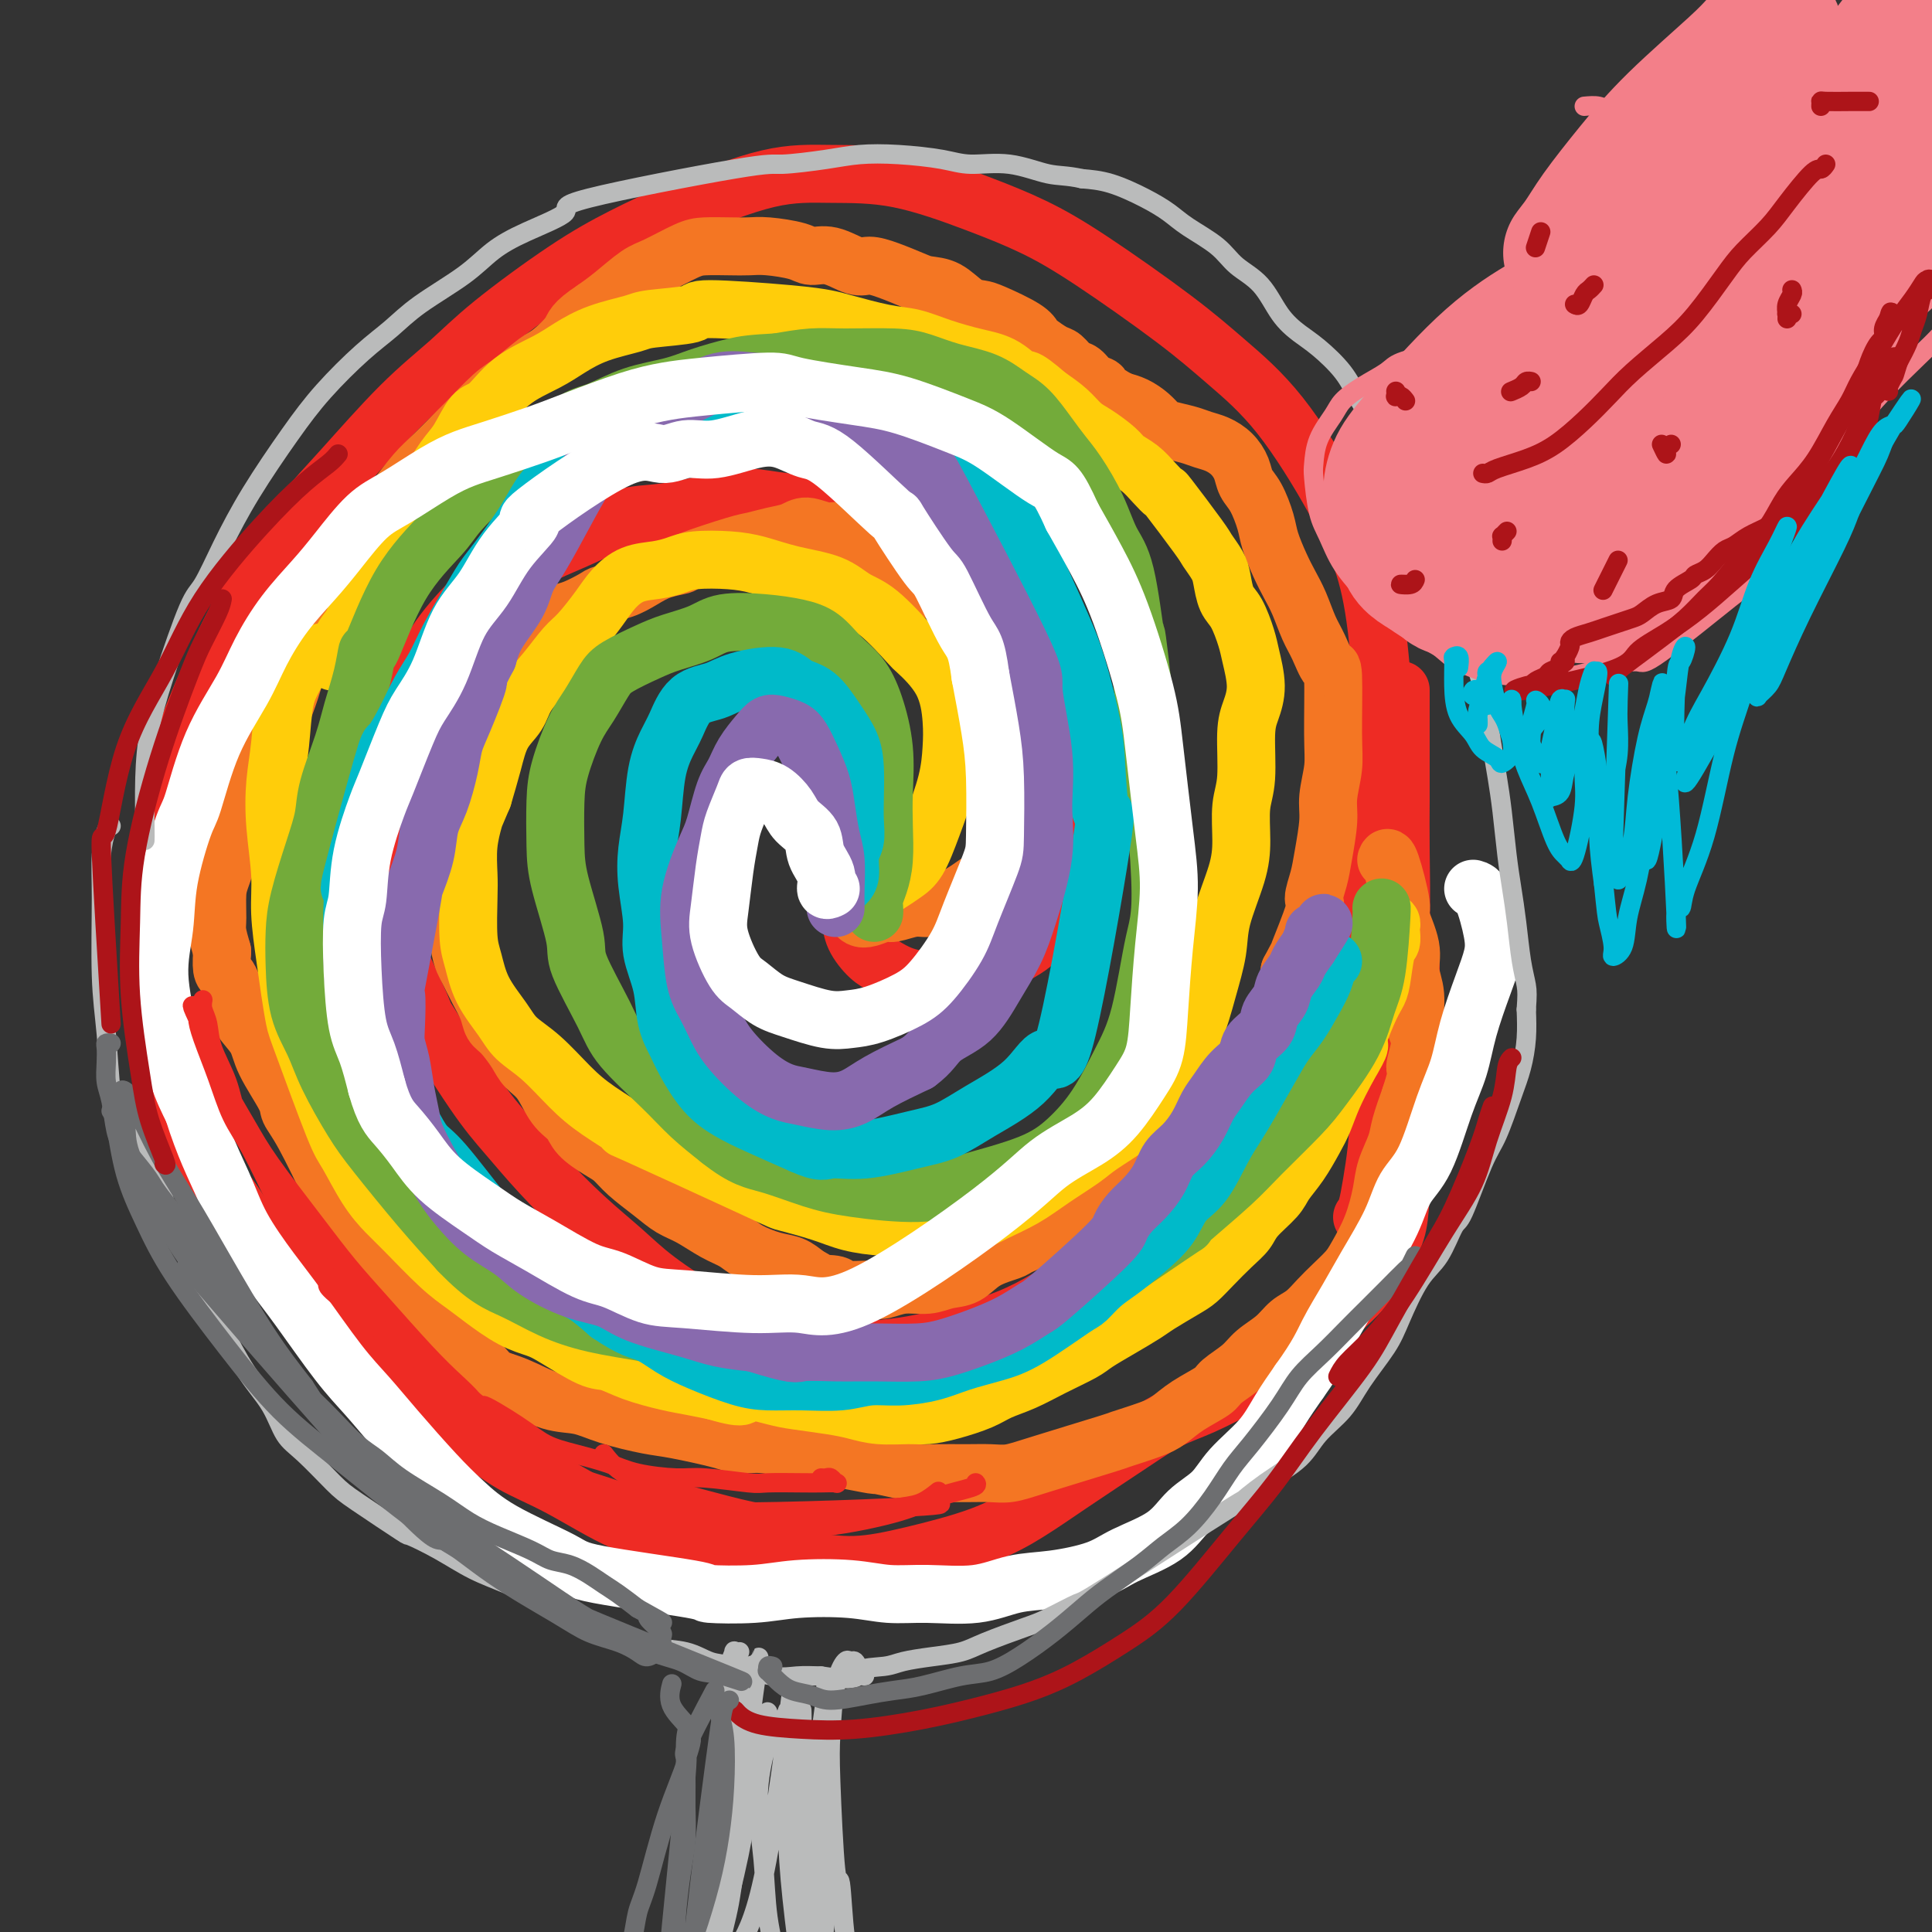 <svg viewBox='0 0 400 400' version='1.1' xmlns='http://www.w3.org/2000/svg' xmlns:xlink='http://www.w3.org/1999/xlink'><rect x="0" y="0" width="400" height="400" fill="#333333" stroke="none"/><g fill='none' stroke='#EE2B24' stroke-width='12' stroke-linecap='round' stroke-linejoin='round'><path d='M175,186c0.027,0.489 0.055,0.978 0,1c-0.055,0.022 -0.192,-0.423 0,0c0.192,0.423 0.713,1.713 1,3c0.287,1.287 0.340,2.570 1,4c0.660,1.430 1.929,3.008 3,4c1.071,0.992 1.945,1.400 3,2c1.055,0.600 2.291,1.394 4,2c1.709,0.606 3.892,1.026 6,1c2.108,-0.026 4.143,-0.498 6,-1c1.857,-0.502 3.538,-1.034 6,-2c2.462,-0.966 5.707,-2.366 8,-4c2.293,-1.634 3.636,-3.501 5,-5c1.364,-1.499 2.749,-2.629 4,-5c1.251,-2.371 2.369,-5.983 3,-9c0.631,-3.017 0.776,-5.439 1,-8c0.224,-2.561 0.526,-5.262 0,-9c-0.526,-3.738 -1.879,-8.512 -3,-12c-1.121,-3.488 -2.011,-5.688 -3,-8c-0.989,-2.312 -2.078,-4.734 -4,-8c-1.922,-3.266 -4.676,-7.374 -7,-10c-2.324,-2.626 -4.217,-3.768 -6,-5c-1.783,-1.232 -3.458,-2.553 -6,-4c-2.542,-1.447 -5.953,-3.019 -9,-4c-3.047,-0.981 -5.731,-1.371 -8,-2c-2.269,-0.629 -4.124,-1.496 -7,-2c-2.876,-0.504 -6.774,-0.645 -10,-1c-3.226,-0.355 -5.780,-0.924 -8,-1c-2.220,-0.076 -4.106,0.342 -7,1c-2.894,0.658 -6.796,1.558 -10,2c-3.204,0.442 -5.709,0.427 -8,1c-2.291,0.573 -4.369,1.735 -7,3c-2.631,1.265 -5.816,2.632 -9,4'/><path d='M114,114c-3.979,1.806 -5.925,2.821 -8,4c-2.075,1.179 -4.278,2.521 -7,5c-2.722,2.479 -5.962,6.093 -8,9c-2.038,2.907 -2.873,5.106 -4,7c-1.127,1.894 -2.546,3.482 -4,7c-1.454,3.518 -2.941,8.967 -4,13c-1.059,4.033 -1.689,6.652 -2,10c-0.311,3.348 -0.304,7.426 0,11c0.304,3.574 0.904,6.645 3,12c2.096,5.355 5.687,12.995 7,16c1.313,3.005 0.347,1.376 2,4c1.653,2.624 5.925,9.502 9,14c3.075,4.498 4.953,6.615 7,9c2.047,2.385 4.263,5.037 7,8c2.737,2.963 5.996,6.238 9,9c3.004,2.762 5.753,5.010 8,7c2.247,1.990 3.992,3.723 7,6c3.008,2.277 7.278,5.099 11,7c3.722,1.901 6.894,2.882 10,4c3.106,1.118 6.145,2.374 11,3c4.855,0.626 11.526,0.622 17,0c5.474,-0.622 9.752,-1.863 14,-3c4.248,-1.137 8.468,-2.168 14,-5c5.532,-2.832 12.376,-7.463 16,-10c3.624,-2.537 4.026,-2.980 7,-6c2.974,-3.020 8.519,-8.616 13,-14c4.481,-5.384 7.897,-10.556 11,-15c3.103,-4.444 5.894,-8.160 8,-12c2.106,-3.840 3.529,-7.803 6,-14c2.471,-6.197 5.992,-14.628 8,-21c2.008,-6.372 2.504,-10.686 3,-15'/><path d='M285,164c3.172,-10.167 2.601,-10.586 2,-15c-0.601,-4.414 -1.231,-12.825 -2,-19c-0.769,-6.175 -1.675,-10.115 -3,-14c-1.325,-3.885 -3.067,-7.714 -6,-13c-2.933,-5.286 -7.056,-12.030 -11,-17c-3.944,-4.970 -7.708,-8.165 -11,-11c-3.292,-2.835 -6.110,-5.310 -11,-9c-4.890,-3.690 -11.850,-8.596 -17,-12c-5.150,-3.404 -8.489,-5.305 -12,-7c-3.511,-1.695 -7.193,-3.182 -12,-5c-4.807,-1.818 -10.739,-3.965 -16,-5c-5.261,-1.035 -9.851,-0.958 -14,-1c-4.149,-0.042 -7.858,-0.204 -13,1c-5.142,1.204 -11.719,3.775 -17,6c-5.281,2.225 -9.267,4.104 -13,6c-3.733,1.896 -7.213,3.810 -12,7c-4.787,3.190 -10.880,7.655 -15,11c-4.120,3.345 -6.268,5.570 -9,8c-2.732,2.430 -6.047,5.066 -10,9c-3.953,3.934 -8.545,9.166 -12,13c-3.455,3.834 -5.775,6.269 -8,9c-2.225,2.731 -4.357,5.756 -7,10c-2.643,4.244 -5.798,9.706 -8,14c-2.202,4.294 -3.452,7.421 -5,11c-1.548,3.579 -3.393,7.610 -5,13c-1.607,5.390 -2.975,12.138 -4,17c-1.025,4.862 -1.705,7.839 -2,11c-0.295,3.161 -0.203,6.507 0,11c0.203,4.493 0.516,10.133 1,15c0.484,4.867 1.138,8.962 2,13c0.862,4.038 1.931,8.019 3,12'/><path d='M38,233c2.228,10.224 4.797,10.284 7,12c2.203,1.716 4.042,5.089 6,8c1.958,2.911 4.037,5.362 7,9c2.963,3.638 6.809,8.465 10,12c3.191,3.535 5.725,5.779 8,8c2.275,2.221 4.289,4.419 8,7c3.711,2.581 9.119,5.544 13,8c3.881,2.456 6.233,4.405 9,6c2.767,1.595 5.947,2.836 10,5c4.053,2.164 8.978,5.250 13,7c4.022,1.750 7.142,2.163 10,3c2.858,0.837 5.454,2.098 10,3c4.546,0.902 11.042,1.446 16,2c4.958,0.554 8.378,1.117 12,1c3.622,-0.117 7.446,-0.915 12,-2c4.554,-1.085 9.836,-2.458 14,-4c4.164,-1.542 7.208,-3.255 10,-5c2.792,-1.745 5.331,-3.524 9,-6c3.669,-2.476 8.469,-5.649 12,-8c3.531,-2.351 5.792,-3.881 8,-5c2.208,-1.119 4.362,-1.828 7,-3c2.638,-1.172 5.759,-2.806 8,-4c2.241,-1.194 3.603,-1.948 5,-3c1.397,-1.052 2.828,-2.401 5,-4c2.172,-1.599 5.086,-3.448 7,-5c1.914,-1.552 2.827,-2.807 4,-4c1.173,-1.193 2.604,-2.322 4,-4c1.396,-1.678 2.756,-3.903 4,-6c1.244,-2.097 2.374,-4.064 3,-6c0.626,-1.936 0.750,-3.839 1,-7c0.250,-3.161 0.625,-7.581 1,-12'/><path d='M291,236c0.038,-4.585 -0.866,-6.549 -1,-9c-0.134,-2.451 0.502,-5.391 1,-10c0.498,-4.609 0.856,-10.888 1,-14c0.144,-3.112 0.072,-3.056 0,-3'/><path d='M290,143c0.000,-0.116 0.000,-0.232 0,0c-0.000,0.232 -0.000,0.812 0,2c0.000,1.188 0.001,2.984 0,5c-0.001,2.016 -0.003,4.254 0,7c0.003,2.746 0.013,6.002 0,9c-0.013,2.998 -0.049,5.737 0,10c0.049,4.263 0.182,10.049 0,15c-0.182,4.951 -0.679,9.068 -1,13c-0.321,3.932 -0.467,7.680 -1,12c-0.533,4.320 -1.452,9.213 -2,13c-0.548,3.787 -0.724,6.469 -1,9c-0.276,2.531 -0.651,4.912 -1,7c-0.349,2.088 -0.671,3.882 -1,5c-0.329,1.118 -0.664,1.559 -1,2'/></g>
<g fill='none' stroke='#F47623' stroke-width='12' stroke-linecap='round' stroke-linejoin='round'><path d='M176,188c-0.093,-0.085 -0.187,-0.170 0,0c0.187,0.170 0.653,0.597 1,1c0.347,0.403 0.575,0.784 1,1c0.425,0.216 1.048,0.269 2,0c0.952,-0.269 2.235,-0.859 3,-1c0.765,-0.141 1.012,0.167 2,0c0.988,-0.167 2.716,-0.808 4,-1c1.284,-0.192 2.124,0.065 3,0c0.876,-0.065 1.789,-0.454 3,-1c1.211,-0.546 2.719,-1.250 4,-2c1.281,-0.750 2.335,-1.546 3,-2c0.665,-0.454 0.941,-0.565 2,-1c1.059,-0.435 2.899,-1.193 4,-2c1.101,-0.807 1.462,-1.663 2,-2c0.538,-0.337 1.255,-0.154 2,-1c0.745,-0.846 1.520,-2.722 2,-4c0.480,-1.278 0.665,-1.960 1,-3c0.335,-1.040 0.820,-2.438 1,-4c0.180,-1.562 0.056,-3.288 0,-5c-0.056,-1.712 -0.044,-3.409 0,-5c0.044,-1.591 0.119,-3.076 0,-5c-0.119,-1.924 -0.434,-4.286 -1,-6c-0.566,-1.714 -1.384,-2.778 -2,-4c-0.616,-1.222 -1.029,-2.600 -2,-4c-0.971,-1.400 -2.500,-2.822 -4,-4c-1.500,-1.178 -2.970,-2.111 -4,-3c-1.030,-0.889 -1.618,-1.733 -3,-3c-1.382,-1.267 -3.556,-2.958 -5,-4c-1.444,-1.042 -2.158,-1.434 -3,-2c-0.842,-0.566 -1.812,-1.304 -3,-2c-1.188,-0.696 -2.594,-1.348 -4,-2'/><path d='M185,117c-4.562,-3.510 -2.967,-2.284 -3,-2c-0.033,0.284 -1.692,-0.373 -3,-1c-1.308,-0.627 -2.264,-1.223 -3,-2c-0.736,-0.777 -1.252,-1.736 -2,-2c-0.748,-0.264 -1.727,0.167 -3,0c-1.273,-0.167 -2.841,-0.934 -4,-1c-1.159,-0.066 -1.909,0.567 -3,1c-1.091,0.433 -2.524,0.665 -4,1c-1.476,0.335 -2.996,0.771 -4,1c-1.004,0.229 -1.493,0.249 -4,1c-2.507,0.751 -7.033,2.232 -9,3c-1.967,0.768 -1.374,0.822 -2,1c-0.626,0.178 -2.469,0.480 -4,1c-1.531,0.520 -2.749,1.256 -4,2c-1.251,0.744 -2.537,1.494 -4,2c-1.463,0.506 -3.105,0.767 -4,1c-0.895,0.233 -1.044,0.436 -2,1c-0.956,0.564 -2.720,1.488 -4,2c-1.280,0.512 -2.076,0.612 -3,1c-0.924,0.388 -1.977,1.066 -3,2c-1.023,0.934 -2.017,2.125 -3,3c-0.983,0.875 -1.955,1.434 -3,2c-1.045,0.566 -2.164,1.140 -3,2c-0.836,0.860 -1.390,2.005 -2,3c-0.610,0.995 -1.277,1.839 -2,3c-0.723,1.161 -1.503,2.638 -2,4c-0.497,1.362 -0.710,2.608 -1,4c-0.290,1.392 -0.655,2.930 -1,4c-0.345,1.070 -0.670,1.673 -1,3c-0.330,1.327 -0.666,3.379 -1,5c-0.334,1.621 -0.667,2.810 -1,4'/><path d='M93,166c-1.082,4.386 -0.287,3.351 0,4c0.287,0.649 0.066,2.981 0,5c-0.066,2.019 0.024,3.724 0,5c-0.024,1.276 -0.162,2.122 0,3c0.162,0.878 0.623,1.788 1,4c0.377,2.212 0.668,5.726 1,8c0.332,2.274 0.704,3.309 1,4c0.296,0.691 0.515,1.037 1,2c0.485,0.963 1.236,2.544 2,4c0.764,1.456 1.541,2.788 2,4c0.459,1.212 0.601,2.303 1,3c0.399,0.697 1.054,0.998 2,2c0.946,1.002 2.183,2.704 3,4c0.817,1.296 1.214,2.184 2,3c0.786,0.816 1.960,1.559 3,3c1.040,1.441 1.944,3.579 3,5c1.056,1.421 2.262,2.126 3,3c0.738,0.874 1.008,1.917 2,3c0.992,1.083 2.705,2.205 4,3c1.295,0.795 2.172,1.262 3,2c0.828,0.738 1.606,1.749 3,3c1.394,1.251 3.402,2.744 5,4c1.598,1.256 2.785,2.276 4,3c1.215,0.724 2.456,1.154 4,2c1.544,0.846 3.389,2.110 5,3c1.611,0.890 2.987,1.407 4,2c1.013,0.593 1.663,1.262 3,2c1.337,0.738 3.360,1.545 5,2c1.640,0.455 2.897,0.559 4,1c1.103,0.441 2.051,1.221 3,2'/><path d='M167,264c4.842,2.635 2.948,2.224 3,2c0.052,-0.224 2.049,-0.260 3,0c0.951,0.260 0.855,0.817 2,1c1.145,0.183 3.530,-0.007 5,0c1.470,0.007 2.024,0.211 3,0c0.976,-0.211 2.373,-0.836 4,-1c1.627,-0.164 3.483,0.135 5,0c1.517,-0.135 2.694,-0.704 4,-1c1.306,-0.296 2.740,-0.319 4,-1c1.260,-0.681 2.346,-2.021 4,-3c1.654,-0.979 3.875,-1.598 5,-2c1.125,-0.402 1.155,-0.586 2,-1c0.845,-0.414 2.506,-1.058 4,-2c1.494,-0.942 2.822,-2.182 4,-3c1.178,-0.818 2.208,-1.212 4,-2c1.792,-0.788 4.346,-1.969 6,-3c1.654,-1.031 2.406,-1.913 4,-3c1.594,-1.087 4.029,-2.378 5,-3c0.971,-0.622 0.477,-0.576 1,-1c0.523,-0.424 2.064,-1.319 3,-2c0.936,-0.681 1.266,-1.148 2,-2c0.734,-0.852 1.873,-2.091 3,-3c1.127,-0.909 2.241,-1.490 3,-2c0.759,-0.510 1.162,-0.949 2,-2c0.838,-1.051 2.110,-2.715 3,-4c0.890,-1.285 1.398,-2.191 2,-3c0.602,-0.809 1.300,-1.521 2,-3c0.700,-1.479 1.404,-3.726 2,-5c0.596,-1.274 1.083,-1.574 2,-3c0.917,-1.426 2.262,-3.979 3,-6c0.738,-2.021 0.869,-3.511 1,-5'/><path d='M267,201c2.588,-4.942 1.558,-2.797 2,-4c0.442,-1.203 2.357,-5.753 3,-8c0.643,-2.247 0.014,-2.192 0,-3c-0.014,-0.808 0.589,-2.480 1,-4c0.411,-1.520 0.632,-2.887 1,-5c0.368,-2.113 0.884,-4.971 1,-7c0.116,-2.029 -0.167,-3.230 0,-5c0.167,-1.770 0.785,-4.108 1,-6c0.215,-1.892 0.027,-3.337 0,-7c-0.027,-3.663 0.106,-9.543 0,-12c-0.106,-2.457 -0.451,-1.490 -1,-2c-0.549,-0.510 -1.302,-2.498 -2,-4c-0.698,-1.502 -1.343,-2.520 -2,-4c-0.657,-1.480 -1.327,-3.423 -2,-5c-0.673,-1.577 -1.349,-2.789 -2,-4c-0.651,-1.211 -1.278,-2.421 -2,-4c-0.722,-1.579 -1.541,-3.528 -2,-5c-0.459,-1.472 -0.559,-2.467 -1,-4c-0.441,-1.533 -1.223,-3.605 -2,-5c-0.777,-1.395 -1.548,-2.114 -2,-3c-0.452,-0.886 -0.584,-1.939 -1,-3c-0.416,-1.061 -1.116,-2.130 -2,-3c-0.884,-0.870 -1.952,-1.542 -3,-2c-1.048,-0.458 -2.076,-0.703 -3,-1c-0.924,-0.297 -1.745,-0.647 -3,-1c-1.255,-0.353 -2.944,-0.711 -4,-1c-1.056,-0.289 -1.479,-0.511 -2,-1c-0.521,-0.489 -1.140,-1.247 -2,-2c-0.860,-0.753 -1.960,-1.501 -3,-2c-1.040,-0.499 -2.020,-0.750 -3,-1'/><path d='M232,83c-4.368,-2.351 -3.790,-2.728 -4,-3c-0.210,-0.272 -1.210,-0.439 -2,-1c-0.790,-0.561 -1.371,-1.516 -2,-2c-0.629,-0.484 -1.306,-0.496 -2,-1c-0.694,-0.504 -1.403,-1.499 -2,-2c-0.597,-0.501 -1.080,-0.509 -2,-1c-0.920,-0.491 -2.276,-1.466 -3,-2c-0.724,-0.534 -0.815,-0.627 -1,-1c-0.185,-0.373 -0.464,-1.024 -2,-2c-1.536,-0.976 -4.330,-2.275 -6,-3c-1.670,-0.725 -2.216,-0.876 -3,-1c-0.784,-0.124 -1.805,-0.222 -3,-1c-1.195,-0.778 -2.564,-2.237 -4,-3c-1.436,-0.763 -2.938,-0.829 -4,-1c-1.062,-0.171 -1.683,-0.446 -3,-1c-1.317,-0.554 -3.329,-1.388 -5,-2c-1.671,-0.612 -3.000,-1.004 -4,-1c-1.000,0.004 -1.671,0.404 -3,0c-1.329,-0.404 -3.317,-1.611 -5,-2c-1.683,-0.389 -3.060,0.039 -4,0c-0.940,-0.039 -1.441,-0.547 -3,-1c-1.559,-0.453 -4.175,-0.852 -6,-1c-1.825,-0.148 -2.859,-0.043 -4,0c-1.141,0.043 -2.390,0.026 -4,0c-1.610,-0.026 -3.582,-0.061 -5,0c-1.418,0.061 -2.283,0.218 -4,1c-1.717,0.782 -4.285,2.189 -6,3c-1.715,0.811 -2.577,1.026 -4,2c-1.423,0.974 -3.407,2.707 -5,4c-1.593,1.293 -2.797,2.147 -4,3'/><path d='M123,64c-4.478,2.918 -4.173,3.713 -5,5c-0.827,1.287 -2.786,3.067 -4,4c-1.214,0.933 -1.684,1.020 -3,2c-1.316,0.980 -3.479,2.853 -5,4c-1.521,1.147 -2.401,1.568 -4,3c-1.599,1.432 -3.915,3.874 -5,5c-1.085,1.126 -0.937,0.935 -2,2c-1.063,1.065 -3.337,3.387 -5,5c-1.663,1.613 -2.715,2.517 -4,4c-1.285,1.483 -2.804,3.544 -4,5c-1.196,1.456 -2.068,2.305 -3,4c-0.932,1.695 -1.925,4.235 -3,6c-1.075,1.765 -2.231,2.753 -3,4c-0.769,1.247 -1.151,2.751 -2,4c-0.849,1.249 -2.166,2.241 -3,4c-0.834,1.759 -1.187,4.284 -2,6c-0.813,1.716 -2.087,2.624 -3,4c-0.913,1.376 -1.467,3.221 -2,5c-0.533,1.779 -1.046,3.491 -2,6c-0.954,2.509 -2.349,5.814 -3,7c-0.651,1.186 -0.560,0.253 -1,1c-0.440,0.747 -1.412,3.173 -2,5c-0.588,1.827 -0.791,3.056 -1,4c-0.209,0.944 -0.424,1.605 -1,3c-0.576,1.395 -1.513,3.525 -2,5c-0.487,1.475 -0.523,2.295 -1,4c-0.477,1.705 -1.393,4.297 -2,6c-0.607,1.703 -0.905,2.518 -1,4c-0.095,1.482 0.013,3.630 0,5c-0.013,1.370 -0.147,1.963 0,3c0.147,1.037 0.573,2.519 1,4'/><path d='M46,197c-0.355,4.903 0.259,4.160 1,5c0.741,0.840 1.611,3.265 2,5c0.389,1.735 0.299,2.782 1,4c0.701,1.218 2.194,2.609 3,4c0.806,1.391 0.924,2.784 2,5c1.076,2.216 3.110,5.257 4,7c0.890,1.743 0.635,2.189 1,3c0.365,0.811 1.349,1.987 3,5c1.651,3.013 3.968,7.863 5,10c1.032,2.137 0.777,1.561 1,2c0.223,0.439 0.922,1.895 2,4c1.078,2.105 2.533,4.860 4,7c1.467,2.140 2.946,3.664 4,5c1.054,1.336 1.683,2.482 3,4c1.317,1.518 3.324,3.408 5,5c1.676,1.592 3.023,2.886 4,4c0.977,1.114 1.586,2.046 3,3c1.414,0.954 3.633,1.928 5,3c1.367,1.072 1.881,2.240 3,3c1.119,0.760 2.844,1.111 5,2c2.156,0.889 4.742,2.317 7,3c2.258,0.683 4.187,0.620 6,1c1.813,0.380 3.508,1.202 6,2c2.492,0.798 5.779,1.572 8,2c2.221,0.428 3.376,0.510 6,1c2.624,0.490 6.718,1.388 9,2c2.282,0.612 2.752,0.937 4,1c1.248,0.063 3.273,-0.138 5,0c1.727,0.138 3.157,0.614 5,1c1.843,0.386 4.098,0.682 6,1c1.902,0.318 3.451,0.659 5,1'/><path d='M174,302c10.407,2.038 6.425,1.135 6,1c-0.425,-0.135 2.707,0.500 5,1c2.293,0.500 3.746,0.867 5,1c1.254,0.133 2.307,0.032 4,0c1.693,-0.032 4.024,0.005 6,0c1.976,-0.005 3.596,-0.052 5,0c1.404,0.052 2.592,0.204 4,0c1.408,-0.204 3.037,-0.764 7,-2c3.963,-1.236 10.259,-3.149 13,-4c2.741,-0.851 1.925,-0.641 3,-1c1.075,-0.359 4.040,-1.289 6,-2c1.960,-0.711 2.916,-1.205 4,-2c1.084,-0.795 2.294,-1.893 4,-3c1.706,-1.107 3.906,-2.225 5,-3c1.094,-0.775 1.083,-1.209 2,-2c0.917,-0.791 2.762,-1.940 4,-3c1.238,-1.060 1.868,-2.030 3,-3c1.132,-0.970 2.767,-1.939 4,-3c1.233,-1.061 2.063,-2.213 3,-3c0.937,-0.787 1.979,-1.209 3,-2c1.021,-0.791 2.020,-1.952 3,-3c0.980,-1.048 1.940,-1.984 3,-3c1.060,-1.016 2.219,-2.111 3,-3c0.781,-0.889 1.183,-1.571 2,-3c0.817,-1.429 2.049,-3.605 3,-6c0.951,-2.395 1.619,-5.009 2,-7c0.381,-1.991 0.473,-3.358 1,-5c0.527,-1.642 1.488,-3.557 2,-5c0.512,-1.443 0.575,-2.412 1,-4c0.425,-1.588 1.213,-3.794 2,-6'/><path d='M292,227c2.159,-6.668 1.058,-5.339 1,-6c-0.058,-0.661 0.929,-3.311 1,-5c0.071,-1.689 -0.774,-2.418 -1,-4c-0.226,-1.582 0.165,-4.017 0,-6c-0.165,-1.983 -0.888,-3.513 -1,-5c-0.112,-1.487 0.387,-2.932 0,-5c-0.387,-2.068 -1.660,-4.761 -2,-6c-0.340,-1.239 0.255,-1.026 0,-3c-0.255,-1.974 -1.358,-6.135 -2,-8c-0.642,-1.865 -0.821,-1.432 -1,-1'/></g>
<g fill='none' stroke='#FFCD0A' stroke-width='12' stroke-linecap='round' stroke-linejoin='round'><path d='M181,184c0.268,0.066 0.535,0.132 1,0c0.465,-0.132 1.126,-0.462 2,-1c0.874,-0.538 1.961,-1.283 3,-2c1.039,-0.717 2.030,-1.406 3,-3c0.970,-1.594 1.917,-4.094 3,-7c1.083,-2.906 2.300,-6.219 3,-9c0.700,-2.781 0.882,-5.031 1,-7c0.118,-1.969 0.171,-3.658 0,-6c-0.171,-2.342 -0.565,-5.336 -2,-8c-1.435,-2.664 -3.910,-4.997 -5,-6c-1.090,-1.003 -0.796,-0.677 -2,-2c-1.204,-1.323 -3.906,-4.294 -6,-6c-2.094,-1.706 -3.579,-2.145 -5,-3c-1.421,-0.855 -2.778,-2.125 -5,-3c-2.222,-0.875 -5.308,-1.356 -8,-2c-2.692,-0.644 -4.991,-1.451 -7,-2c-2.009,-0.549 -3.727,-0.839 -6,-1c-2.273,-0.161 -5.102,-0.192 -7,0c-1.898,0.192 -2.867,0.608 -4,1c-1.133,0.392 -2.432,0.759 -4,1c-1.568,0.241 -3.405,0.355 -5,1c-1.595,0.645 -2.946,1.820 -4,3c-1.054,1.180 -1.809,2.367 -3,4c-1.191,1.633 -2.818,3.714 -4,5c-1.182,1.286 -1.920,1.777 -3,3c-1.080,1.223 -2.502,3.178 -4,5c-1.498,1.822 -3.073,3.510 -4,5c-0.927,1.490 -1.207,2.781 -2,4c-0.793,1.219 -2.098,2.367 -3,4c-0.902,1.633 -1.401,3.752 -2,6c-0.599,2.248 -1.300,4.624 -2,7'/><path d='M100,165c-1.785,4.162 -1.747,4.066 -2,5c-0.253,0.934 -0.797,2.898 -1,5c-0.203,2.102 -0.064,4.342 0,6c0.064,1.658 0.055,2.733 0,5c-0.055,2.267 -0.154,5.726 0,8c0.154,2.274 0.563,3.362 1,5c0.437,1.638 0.902,3.827 2,6c1.098,2.173 2.828,4.330 4,6c1.172,1.670 1.787,2.853 3,4c1.213,1.147 3.024,2.258 5,4c1.976,1.742 4.117,4.113 6,6c1.883,1.887 3.508,3.289 6,5c2.492,1.711 5.853,3.732 6,4c0.147,0.268 -2.918,-1.218 2,1c4.918,2.218 17.818,8.139 24,11c6.182,2.861 5.645,2.661 7,3c1.355,0.339 4.602,1.216 7,2c2.398,0.784 3.947,1.476 6,2c2.053,0.524 4.609,0.881 7,1c2.391,0.119 4.616,-0.001 6,0c1.384,0.001 1.925,0.122 4,0c2.075,-0.122 5.682,-0.487 8,-1c2.318,-0.513 3.345,-1.175 5,-2c1.655,-0.825 3.938,-1.813 6,-3c2.062,-1.187 3.903,-2.572 6,-4c2.097,-1.428 4.452,-2.899 6,-4c1.548,-1.101 2.291,-1.831 4,-3c1.709,-1.169 4.383,-2.776 6,-4c1.617,-1.224 2.176,-2.064 3,-3c0.824,-0.936 1.912,-1.968 3,-3'/><path d='M240,227c6.798,-5.074 4.292,-4.758 4,-6c-0.292,-1.242 1.631,-4.042 3,-7c1.369,-2.958 2.185,-6.073 3,-9c0.815,-2.927 1.629,-5.664 2,-8c0.371,-2.336 0.300,-4.269 1,-7c0.700,-2.731 2.173,-6.261 3,-9c0.827,-2.739 1.009,-4.689 1,-7c-0.009,-2.311 -0.208,-4.983 0,-7c0.208,-2.017 0.823,-3.380 1,-6c0.177,-2.620 -0.084,-6.499 0,-9c0.084,-2.501 0.514,-3.625 1,-5c0.486,-1.375 1.027,-2.999 1,-5c-0.027,-2.001 -0.623,-4.377 -1,-6c-0.377,-1.623 -0.534,-2.492 -1,-4c-0.466,-1.508 -1.242,-3.654 -2,-5c-0.758,-1.346 -1.497,-1.891 -2,-3c-0.503,-1.109 -0.770,-2.782 -1,-4c-0.230,-1.218 -0.424,-1.982 -1,-3c-0.576,-1.018 -1.533,-2.292 -2,-3c-0.467,-0.708 -0.445,-0.851 -2,-3c-1.555,-2.149 -4.686,-6.305 -6,-8c-1.314,-1.695 -0.811,-0.928 -1,-1c-0.189,-0.072 -1.068,-0.982 -2,-2c-0.932,-1.018 -1.915,-2.145 -3,-3c-1.085,-0.855 -2.271,-1.439 -3,-2c-0.729,-0.561 -1.002,-1.098 -2,-2c-0.998,-0.902 -2.721,-2.170 -4,-3c-1.279,-0.830 -2.114,-1.224 -3,-2c-0.886,-0.776 -1.825,-1.936 -3,-3c-1.175,-1.064 -2.588,-2.032 -4,-3'/><path d='M217,82c-5.758,-5.010 -4.654,-3.034 -5,-3c-0.346,0.034 -2.143,-1.874 -4,-3c-1.857,-1.126 -3.775,-1.471 -6,-2c-2.225,-0.529 -4.758,-1.241 -7,-2c-2.242,-0.759 -4.195,-1.565 -6,-2c-1.805,-0.435 -3.463,-0.499 -6,-1c-2.537,-0.501 -5.955,-1.438 -8,-2c-2.045,-0.562 -2.719,-0.750 -4,-1c-1.281,-0.250 -3.168,-0.562 -8,-1c-4.832,-0.438 -12.608,-1.002 -16,-1c-3.392,0.002 -2.399,0.570 -4,1c-1.601,0.430 -5.797,0.723 -8,1c-2.203,0.277 -2.412,0.540 -4,1c-1.588,0.460 -4.554,1.118 -7,2c-2.446,0.882 -4.373,1.987 -6,3c-1.627,1.013 -2.953,1.934 -5,3c-2.047,1.066 -4.815,2.278 -7,4c-2.185,1.722 -3.785,3.956 -5,5c-1.215,1.044 -2.044,0.899 -3,2c-0.956,1.101 -2.041,3.448 -3,5c-0.959,1.552 -1.794,2.308 -3,4c-1.206,1.692 -2.784,4.318 -4,6c-1.216,1.682 -2.069,2.419 -3,4c-0.931,1.581 -1.940,4.006 -3,6c-1.060,1.994 -2.171,3.557 -3,5c-0.829,1.443 -1.377,2.765 -2,4c-0.623,1.235 -1.322,2.383 -2,4c-0.678,1.617 -1.336,3.705 -2,5c-0.664,1.295 -1.332,1.799 -2,3c-0.668,1.201 -1.334,3.101 -2,5'/><path d='M409,380c0.000,0.000 -1.000,-1.000 -1,-1'/><path d='M70,137c-1.233,-0.946 -2.467,-1.892 -3,-2c-0.533,-0.108 -0.366,0.622 -1,1c-0.634,0.378 -2.068,0.404 -3,1c-0.932,0.596 -1.361,1.761 -2,3c-0.639,1.239 -1.488,2.552 -2,5c-0.512,2.448 -0.688,6.030 -1,9c-0.312,2.970 -0.760,5.328 -1,8c-0.240,2.672 -0.272,5.657 0,9c0.272,3.343 0.847,7.042 1,10c0.153,2.958 -0.114,5.175 0,8c0.114,2.825 0.611,6.259 1,9c0.389,2.741 0.669,4.789 1,7c0.331,2.211 0.713,4.586 1,6c0.287,1.414 0.478,1.866 2,6c1.522,4.134 4.375,11.950 6,16c1.625,4.050 2.023,4.334 3,6c0.977,1.666 2.533,4.715 4,7c1.467,2.285 2.844,3.807 4,5c1.156,1.193 2.089,2.056 4,4c1.911,1.944 4.798,4.969 7,7c2.202,2.031 3.720,3.070 5,4c1.280,0.930 2.324,1.752 4,3c1.676,1.248 3.984,2.921 6,4c2.016,1.079 3.740,1.563 5,2c1.260,0.437 2.055,0.828 4,2c1.945,1.172 5.040,3.126 7,4c1.960,0.874 2.785,0.668 4,1c1.215,0.332 2.821,1.202 5,2c2.179,0.798 4.933,1.522 7,2c2.067,0.478 3.448,0.708 5,1c1.552,0.292 3.276,0.646 5,1'/><path d='M148,288c7.548,2.273 5.417,0.454 6,0c0.583,-0.454 3.879,0.457 6,1c2.121,0.543 3.068,0.720 5,1c1.932,0.280 4.851,0.664 7,1c2.149,0.336 3.528,0.624 5,1c1.472,0.376 3.037,0.841 5,1c1.963,0.159 4.323,0.012 6,0c1.677,-0.012 2.670,0.111 4,0c1.330,-0.111 2.997,-0.455 5,-1c2.003,-0.545 4.343,-1.291 6,-2c1.657,-0.709 2.630,-1.383 4,-2c1.370,-0.617 3.138,-1.179 5,-2c1.862,-0.821 3.819,-1.900 6,-3c2.181,-1.100 4.588,-2.219 6,-3c1.412,-0.781 1.831,-1.224 3,-2c1.169,-0.776 3.089,-1.884 5,-3c1.911,-1.116 3.812,-2.240 5,-3c1.188,-0.760 1.661,-1.155 3,-2c1.339,-0.845 3.542,-2.141 5,-3c1.458,-0.859 2.170,-1.282 3,-2c0.830,-0.718 1.777,-1.732 3,-3c1.223,-1.268 2.721,-2.789 4,-4c1.279,-1.211 2.337,-2.111 3,-3c0.663,-0.889 0.930,-1.767 2,-3c1.070,-1.233 2.944,-2.821 4,-4c1.056,-1.179 1.293,-1.948 2,-3c0.707,-1.052 1.883,-2.387 3,-4c1.117,-1.613 2.176,-3.505 3,-5c0.824,-1.495 1.414,-2.595 2,-4c0.586,-1.405 1.167,-3.116 2,-5c0.833,-1.884 1.916,-3.942 3,-6'/><path d='M279,221c3.609,-6.087 2.133,-4.303 2,-5c-0.133,-0.697 1.078,-3.873 2,-6c0.922,-2.127 1.553,-3.204 2,-4c0.447,-0.796 0.708,-1.312 1,-3c0.292,-1.688 0.615,-4.547 1,-6c0.385,-1.453 0.832,-1.500 1,-2c0.168,-0.500 0.055,-1.454 0,-2c-0.055,-0.546 -0.053,-0.686 0,-1c0.053,-0.314 0.158,-0.804 0,-1c-0.158,-0.196 -0.579,-0.098 -1,0'/></g>
<g fill='none' stroke='#73AB3A' stroke-width='12' stroke-linecap='round' stroke-linejoin='round'><path d='M181,189c0.022,-0.259 0.045,-0.518 0,-1c-0.045,-0.482 -0.156,-1.189 0,-2c0.156,-0.811 0.579,-1.728 1,-3c0.421,-1.272 0.839,-2.898 1,-5c0.161,-2.102 0.063,-4.680 0,-7c-0.063,-2.320 -0.092,-4.381 0,-7c0.092,-2.619 0.304,-5.797 0,-9c-0.304,-3.203 -1.125,-6.430 -2,-9c-0.875,-2.570 -1.805,-4.482 -3,-6c-1.195,-1.518 -2.654,-2.643 -4,-4c-1.346,-1.357 -2.577,-2.946 -4,-4c-1.423,-1.054 -3.038,-1.572 -5,-2c-1.962,-0.428 -4.273,-0.765 -7,-1c-2.727,-0.235 -5.872,-0.369 -8,0c-2.128,0.369 -3.241,1.241 -5,2c-1.759,0.759 -4.165,1.406 -6,2c-1.835,0.594 -3.099,1.134 -5,2c-1.901,0.866 -4.439,2.057 -6,3c-1.561,0.943 -2.145,1.637 -3,3c-0.855,1.363 -1.981,3.395 -3,5c-1.019,1.605 -1.933,2.782 -3,5c-1.067,2.218 -2.289,5.476 -3,8c-0.711,2.524 -0.913,4.315 -1,7c-0.087,2.685 -0.059,6.265 0,9c0.059,2.735 0.150,4.626 1,8c0.850,3.374 2.460,8.232 3,11c0.540,2.768 0.012,3.446 1,6c0.988,2.554 3.494,6.983 5,10c1.506,3.017 2.012,4.623 4,7c1.988,2.377 5.458,5.525 8,8c2.542,2.475 4.155,4.279 6,6c1.845,1.721 3.923,3.361 6,5'/><path d='M149,236c4.911,3.917 7.187,4.208 10,5c2.813,0.792 6.161,2.085 9,3c2.839,0.915 5.167,1.450 9,2c3.833,0.550 9.171,1.113 13,1c3.829,-0.113 6.148,-0.901 10,-2c3.852,-1.099 9.237,-2.507 13,-4c3.763,-1.493 5.903,-3.070 8,-5c2.097,-1.930 4.149,-4.214 6,-7c1.851,-2.786 3.501,-6.074 5,-9c1.499,-2.926 2.848,-5.490 4,-10c1.152,-4.510 2.107,-10.965 3,-15c0.893,-4.035 1.722,-5.651 1,-17c-0.722,-11.349 -2.996,-32.430 -4,-41c-1.004,-8.570 -0.737,-4.627 -1,-6c-0.263,-1.373 -1.057,-8.061 -2,-12c-0.943,-3.939 -2.037,-5.129 -3,-7c-0.963,-1.871 -1.797,-4.423 -3,-7c-1.203,-2.577 -2.775,-5.179 -4,-7c-1.225,-1.821 -2.103,-2.862 -3,-4c-0.897,-1.138 -1.813,-2.374 -3,-4c-1.187,-1.626 -2.645,-3.644 -4,-5c-1.355,-1.356 -2.608,-2.052 -4,-3c-1.392,-0.948 -2.923,-2.149 -5,-3c-2.077,-0.851 -4.699,-1.353 -7,-2c-2.301,-0.647 -4.279,-1.439 -6,-2c-1.721,-0.561 -3.183,-0.893 -6,-1c-2.817,-0.107 -6.989,0.010 -10,0c-3.011,-0.010 -4.860,-0.146 -7,0c-2.140,0.146 -4.570,0.573 -7,1'/><path d='M161,75c-5.396,0.287 -6.887,0.504 -9,1c-2.113,0.496 -4.849,1.271 -7,2c-2.151,0.729 -3.718,1.412 -6,2c-2.282,0.588 -5.278,1.080 -8,2c-2.722,0.920 -5.170,2.267 -7,3c-1.830,0.733 -3.043,0.853 -5,2c-1.957,1.147 -4.659,3.321 -7,5c-2.341,1.679 -4.322,2.863 -6,4c-1.678,1.137 -3.052,2.227 -5,4c-1.948,1.773 -4.469,4.229 -6,6c-1.531,1.771 -2.073,2.855 -4,5c-1.927,2.145 -5.241,5.349 -8,10c-2.759,4.651 -4.965,10.750 -6,13c-1.035,2.250 -0.901,0.653 -1,1c-0.099,0.347 -0.432,2.639 -1,5c-0.568,2.361 -1.372,4.790 -2,7c-0.628,2.210 -1.079,4.200 -2,7c-0.921,2.800 -2.313,6.410 -3,9c-0.687,2.590 -0.668,4.159 -1,6c-0.332,1.841 -1.016,3.954 -2,7c-0.984,3.046 -2.268,7.026 -3,10c-0.732,2.974 -0.911,4.941 -1,7c-0.089,2.059 -0.089,4.209 0,7c0.089,2.791 0.266,6.222 1,9c0.734,2.778 2.024,4.904 3,7c0.976,2.096 1.637,4.161 3,7c1.363,2.839 3.427,6.452 5,9c1.573,2.548 2.654,4.032 5,7c2.346,2.968 5.956,7.419 9,11c3.044,3.581 5.522,6.290 8,9'/><path d='M95,259c5.517,5.788 8.309,6.758 11,8c2.691,1.242 5.280,2.756 8,4c2.720,1.244 5.571,2.217 9,3c3.429,0.783 7.436,1.377 11,2c3.564,0.623 6.686,1.275 11,2c4.314,0.725 9.819,1.524 14,2c4.181,0.476 7.039,0.629 10,1c2.961,0.371 6.024,0.961 10,1c3.976,0.039 8.865,-0.471 12,-1c3.135,-0.529 4.517,-1.076 8,-2c3.483,-0.924 9.067,-2.225 12,-3c2.933,-0.775 3.215,-1.025 9,-5c5.785,-3.975 17.075,-11.676 22,-15c4.925,-3.324 3.486,-2.272 3,-2c-0.486,0.272 -0.019,-0.236 2,-2c2.019,-1.764 5.591,-4.783 8,-7c2.409,-2.217 3.657,-3.632 6,-6c2.343,-2.368 5.783,-5.690 8,-8c2.217,-2.310 3.211,-3.607 5,-6c1.789,-2.393 4.375,-5.882 6,-9c1.625,-3.118 2.291,-5.867 3,-8c0.709,-2.133 1.460,-3.651 2,-7c0.540,-3.349 0.869,-8.528 1,-11c0.131,-2.472 0.066,-2.236 0,-2'/></g>
<g fill='none' stroke='#00BAC9' stroke-width='12' stroke-linecap='round' stroke-linejoin='round'><path d='M175,183c0.453,-0.459 0.906,-0.918 1,-2c0.094,-1.082 -0.171,-2.788 0,-4c0.171,-1.212 0.776,-1.930 1,-3c0.224,-1.070 0.066,-2.493 0,-4c-0.066,-1.507 -0.040,-3.097 0,-5c0.040,-1.903 0.092,-4.119 0,-6c-0.092,-1.881 -0.330,-3.426 -1,-5c-0.670,-1.574 -1.771,-3.176 -3,-5c-1.229,-1.824 -2.585,-3.869 -4,-5c-1.415,-1.131 -2.889,-1.347 -4,-2c-1.111,-0.653 -1.859,-1.742 -4,-2c-2.141,-0.258 -5.676,0.316 -8,1c-2.324,0.684 -3.439,1.476 -5,2c-1.561,0.524 -3.570,0.778 -5,2c-1.430,1.222 -2.282,3.413 -3,5c-0.718,1.587 -1.304,2.571 -2,4c-0.696,1.429 -1.503,3.305 -2,6c-0.497,2.695 -0.685,6.210 -1,9c-0.315,2.790 -0.757,4.855 -1,7c-0.243,2.145 -0.287,4.369 0,7c0.287,2.631 0.906,5.670 1,8c0.094,2.330 -0.338,3.951 0,6c0.338,2.049 1.447,4.526 2,7c0.553,2.474 0.551,4.945 1,7c0.449,2.055 1.347,3.693 2,5c0.653,1.307 1.059,2.281 2,4c0.941,1.719 2.417,4.182 4,6c1.583,1.818 3.272,2.989 5,4c1.728,1.011 3.494,1.860 6,3c2.506,1.140 5.753,2.570 9,4'/><path d='M166,237c4.166,1.901 4.581,1.154 6,1c1.419,-0.154 3.842,0.286 7,0c3.158,-0.286 7.052,-1.297 10,-2c2.948,-0.703 4.952,-1.098 7,-2c2.048,-0.902 4.140,-2.309 7,-4c2.860,-1.691 6.486,-3.664 9,-6c2.514,-2.336 3.914,-5.036 5,-5c1.086,0.036 1.859,2.806 4,-6c2.141,-8.806 5.650,-29.190 7,-38c1.350,-8.810 0.539,-6.047 0,-7c-0.539,-0.953 -0.807,-5.622 -1,-9c-0.193,-3.378 -0.311,-5.465 -1,-9c-0.689,-3.535 -1.947,-8.516 -3,-12c-1.053,-3.484 -1.900,-5.469 -3,-8c-1.100,-2.531 -2.453,-5.608 -4,-9c-1.547,-3.392 -3.287,-7.100 -5,-10c-1.713,-2.900 -3.399,-4.993 -5,-7c-1.601,-2.007 -3.119,-3.927 -5,-6c-1.881,-2.073 -4.127,-4.299 -6,-6c-1.873,-1.701 -3.375,-2.877 -5,-4c-1.625,-1.123 -3.374,-2.193 -6,-3c-2.626,-0.807 -6.130,-1.351 -9,-2c-2.870,-0.649 -5.106,-1.402 -7,-2c-1.894,-0.598 -3.448,-1.041 -6,-1c-2.552,0.041 -6.104,0.566 -9,1c-2.896,0.434 -5.137,0.776 -7,1c-1.863,0.224 -3.348,0.330 -6,1c-2.652,0.670 -6.472,1.906 -9,3c-2.528,1.094 -3.764,2.047 -5,3'/><path d='M126,89c-6.395,2.001 -4.381,2.503 -5,4c-0.619,1.497 -3.870,3.988 -6,6c-2.130,2.012 -3.139,3.543 -4,5c-0.861,1.457 -1.574,2.839 -3,5c-1.426,2.161 -3.564,5.102 -5,7c-1.436,1.898 -2.170,2.754 -3,4c-0.830,1.246 -1.758,2.883 -3,5c-1.242,2.117 -2.799,4.713 -4,7c-1.201,2.287 -2.046,4.266 -3,6c-0.954,1.734 -2.015,3.222 -3,5c-0.985,1.778 -1.892,3.846 -3,6c-1.108,2.154 -2.416,4.394 -3,5c-0.584,0.606 -0.444,-0.423 -2,5c-1.556,5.423 -4.807,17.296 -6,22c-1.193,4.704 -0.328,2.237 0,2c0.328,-0.237 0.118,1.754 0,4c-0.118,2.246 -0.143,4.747 0,7c0.143,2.253 0.454,4.258 1,7c0.546,2.742 1.329,6.223 2,9c0.671,2.777 1.231,4.851 2,7c0.769,2.149 1.746,4.371 3,7c1.254,2.629 2.786,5.663 4,8c1.214,2.337 2.109,3.976 3,5c0.891,1.024 1.778,1.433 4,4c2.222,2.567 5.780,7.291 8,10c2.220,2.709 3.103,3.403 4,4c0.897,0.597 1.807,1.098 4,3c2.193,1.902 5.667,5.204 8,7c2.333,1.796 3.524,2.084 5,3c1.476,0.916 3.238,2.458 5,4'/><path d='M126,272c4.980,3.391 6.430,3.368 8,4c1.570,0.632 3.260,1.920 5,3c1.740,1.080 3.532,1.951 6,3c2.468,1.049 5.614,2.277 8,3c2.386,0.723 4.011,0.940 6,1c1.989,0.060 4.341,-0.039 7,0c2.659,0.039 5.626,0.215 8,0c2.374,-0.215 4.157,-0.820 6,-1c1.843,-0.180 3.748,0.065 6,0c2.252,-0.065 4.852,-0.441 7,-1c2.148,-0.559 3.845,-1.300 6,-2c2.155,-0.700 4.768,-1.360 7,-2c2.232,-0.640 4.084,-1.262 7,-3c2.916,-1.738 6.897,-4.592 9,-6c2.103,-1.408 2.328,-1.369 3,-2c0.672,-0.631 1.792,-1.933 3,-3c1.208,-1.067 2.503,-1.899 4,-3c1.497,-1.101 3.195,-2.471 5,-4c1.805,-1.529 3.719,-3.216 5,-5c1.281,-1.784 1.931,-3.664 3,-5c1.069,-1.336 2.558,-2.128 4,-4c1.442,-1.872 2.836,-4.825 4,-7c1.164,-2.175 2.096,-3.571 3,-5c0.904,-1.429 1.779,-2.892 3,-5c1.221,-2.108 2.789,-4.860 4,-7c1.211,-2.140 2.065,-3.666 3,-5c0.935,-1.334 1.952,-2.476 3,-4c1.048,-1.524 2.126,-3.429 3,-5c0.874,-1.571 1.543,-2.808 2,-4c0.457,-1.192 0.702,-2.341 1,-3c0.298,-0.659 0.649,-0.830 1,-1'/></g>
<g fill='none' stroke='#886AAE' stroke-width='12' stroke-linecap='round' stroke-linejoin='round'><path d='M173,188c0.006,-0.235 0.013,-0.470 0,-1c-0.013,-0.530 -0.044,-1.354 0,-3c0.044,-1.646 0.164,-4.113 0,-6c-0.164,-1.887 -0.610,-3.195 -1,-5c-0.390,-1.805 -0.722,-4.108 -1,-6c-0.278,-1.892 -0.501,-3.372 -1,-5c-0.499,-1.628 -1.275,-3.404 -2,-5c-0.725,-1.596 -1.401,-3.012 -2,-4c-0.599,-0.988 -1.123,-1.549 -2,-2c-0.877,-0.451 -2.108,-0.791 -3,-1c-0.892,-0.209 -1.446,-0.285 -2,0c-0.554,0.285 -1.107,0.933 -2,2c-0.893,1.067 -2.125,2.553 -3,4c-0.875,1.447 -1.394,2.856 -2,4c-0.606,1.144 -1.297,2.024 -2,4c-0.703,1.976 -1.416,5.049 -2,7c-0.584,1.951 -1.040,2.780 -2,5c-0.960,2.220 -2.423,5.832 -3,9c-0.577,3.168 -0.267,5.892 0,9c0.267,3.108 0.493,6.600 1,9c0.507,2.400 1.297,3.708 2,5c0.703,1.292 1.319,2.569 2,4c0.681,1.431 1.427,3.014 3,5c1.573,1.986 3.974,4.373 6,6c2.026,1.627 3.676,2.494 5,3c1.324,0.506 2.322,0.649 4,1c1.678,0.351 4.038,0.908 6,1c1.962,0.092 3.528,-0.283 5,-1c1.472,-0.717 2.849,-1.776 5,-3c2.151,-1.224 5.075,-2.612 8,-4'/><path d='M190,220c2.846,-2.062 3.461,-3.718 5,-5c1.539,-1.282 4.003,-2.191 6,-4c1.997,-1.809 3.525,-4.517 5,-7c1.475,-2.483 2.895,-4.739 4,-7c1.105,-2.261 1.895,-4.526 3,-8c1.105,-3.474 2.525,-8.156 3,-12c0.475,-3.844 0.006,-6.849 0,-10c-0.006,-3.151 0.452,-6.447 0,-11c-0.452,-4.553 -1.812,-10.361 -2,-13c-0.188,-2.639 0.797,-2.107 -3,-10c-3.797,-7.893 -12.377,-24.210 -16,-31c-3.623,-6.790 -2.288,-4.054 -3,-4c-0.712,0.054 -3.472,-2.573 -6,-5c-2.528,-2.427 -4.824,-4.653 -7,-6c-2.176,-1.347 -4.233,-1.815 -7,-3c-2.767,-1.185 -6.245,-3.087 -9,-4c-2.755,-0.913 -4.787,-0.837 -7,-1c-2.213,-0.163 -4.609,-0.564 -7,0c-2.391,0.564 -4.779,2.095 -7,3c-2.221,0.905 -4.277,1.185 -6,2c-1.723,0.815 -3.115,2.164 -5,4c-1.885,1.836 -4.263,4.160 -6,6c-1.737,1.840 -2.834,3.197 -4,5c-1.166,1.803 -2.403,4.053 -4,7c-1.597,2.947 -3.555,6.591 -5,9c-1.445,2.409 -2.377,3.584 -3,5c-0.623,1.416 -0.937,3.074 -2,5c-1.063,1.926 -2.875,4.122 -4,6c-1.125,1.878 -1.562,3.439 -2,5'/><path d='M101,136c-3.395,6.437 -1.882,4.031 -2,5c-0.118,0.969 -1.867,5.314 -3,8c-1.133,2.686 -1.650,3.714 -2,5c-0.350,1.286 -0.532,2.832 -1,5c-0.468,2.168 -1.222,4.958 -2,7c-0.778,2.042 -1.579,3.335 -2,5c-0.421,1.665 -0.463,3.701 -1,6c-0.537,2.299 -1.569,4.860 -2,6c-0.431,1.140 -0.260,0.860 -1,5c-0.740,4.140 -2.391,12.699 -3,16c-0.609,3.301 -0.174,1.344 0,2c0.174,0.656 0.089,3.925 0,6c-0.089,2.075 -0.180,2.955 0,4c0.180,1.045 0.631,2.256 1,4c0.369,1.744 0.654,4.020 1,6c0.346,1.980 0.752,3.662 1,5c0.248,1.338 0.339,2.332 1,4c0.661,1.668 1.891,4.010 3,6c1.109,1.990 2.095,3.627 3,5c0.905,1.373 1.727,2.483 3,4c1.273,1.517 2.997,3.441 5,5c2.003,1.559 4.284,2.752 6,4c1.716,1.248 2.866,2.550 5,4c2.134,1.450 5.250,3.046 8,4c2.750,0.954 5.132,1.264 7,2c1.868,0.736 3.222,1.898 6,3c2.778,1.102 6.979,2.143 10,3c3.021,0.857 4.863,1.531 7,2c2.137,0.469 4.568,0.735 7,1'/><path d='M156,278c8.898,2.773 8.644,2.205 10,2c1.356,-0.205 4.324,-0.046 7,0c2.676,0.046 5.061,-0.020 8,0c2.939,0.020 6.434,0.128 9,0c2.566,-0.128 4.205,-0.492 6,-1c1.795,-0.508 3.745,-1.162 6,-2c2.255,-0.838 4.813,-1.862 7,-3c2.187,-1.138 4.003,-2.391 5,-3c0.997,-0.609 1.176,-0.574 4,-3c2.824,-2.426 8.294,-7.313 11,-10c2.706,-2.687 2.650,-3.174 3,-4c0.350,-0.826 1.108,-1.991 2,-3c0.892,-1.009 1.919,-1.861 3,-3c1.081,-1.139 2.215,-2.563 3,-4c0.785,-1.437 1.221,-2.887 2,-4c0.779,-1.113 1.902,-1.891 3,-3c1.098,-1.109 2.172,-2.551 3,-4c0.828,-1.449 1.410,-2.905 2,-4c0.590,-1.095 1.188,-1.829 2,-3c0.812,-1.171 1.837,-2.778 3,-4c1.163,-1.222 2.462,-2.060 3,-3c0.538,-0.940 0.314,-1.984 1,-3c0.686,-1.016 2.282,-2.005 3,-3c0.718,-0.995 0.559,-1.995 1,-3c0.441,-1.005 1.483,-2.015 2,-3c0.517,-0.985 0.510,-1.944 1,-3c0.490,-1.056 1.478,-2.207 2,-3c0.522,-0.793 0.578,-1.226 1,-2c0.422,-0.774 1.211,-1.887 2,-3'/><path d='M271,196c5.488,-8.512 2.208,-3.792 1,-2c-1.208,1.792 -0.345,0.655 0,0c0.345,-0.655 0.173,-0.827 0,-1'/></g>
<g fill='none' stroke='#FFFFFF' stroke-width='12' stroke-linecap='round' stroke-linejoin='round'><path d='M172,184c-0.481,0.246 -0.962,0.491 -1,0c-0.038,-0.491 0.367,-1.720 0,-3c-0.367,-1.280 -1.504,-2.612 -2,-4c-0.496,-1.388 -0.349,-2.831 -1,-4c-0.651,-1.169 -2.101,-2.066 -3,-3c-0.899,-0.934 -1.248,-1.907 -2,-3c-0.752,-1.093 -1.907,-2.305 -3,-3c-1.093,-0.695 -2.124,-0.873 -3,-1c-0.876,-0.127 -1.597,-0.204 -2,0c-0.403,0.204 -0.489,0.690 -1,2c-0.511,1.310 -1.446,3.446 -2,5c-0.554,1.554 -0.728,2.528 -1,4c-0.272,1.472 -0.643,3.443 -1,6c-0.357,2.557 -0.701,5.700 -1,8c-0.299,2.300 -0.554,3.756 0,6c0.554,2.244 1.918,5.274 3,7c1.082,1.726 1.881,2.148 3,3c1.119,0.852 2.558,2.136 4,3c1.442,0.864 2.889,1.309 5,2c2.111,0.691 4.888,1.630 7,2c2.112,0.370 3.560,0.172 5,0c1.440,-0.172 2.873,-0.319 5,-1c2.127,-0.681 4.948,-1.898 7,-3c2.052,-1.102 3.334,-2.090 5,-4c1.666,-1.910 3.715,-4.742 5,-7c1.285,-2.258 1.806,-3.943 3,-7c1.194,-3.057 3.060,-7.485 4,-10c0.940,-2.515 0.953,-3.117 1,-6c0.047,-2.883 0.128,-8.045 0,-12c-0.128,-3.955 -0.465,-6.701 -1,-10c-0.535,-3.299 -1.267,-7.149 -2,-11'/><path d='M203,140c-0.862,-6.562 -1.517,-6.467 -3,-9c-1.483,-2.533 -3.793,-7.695 -5,-10c-1.207,-2.305 -1.312,-1.754 -3,-4c-1.688,-2.246 -4.961,-7.288 -6,-9c-1.039,-1.712 0.154,-0.093 -2,-2c-2.154,-1.907 -7.656,-7.340 -11,-10c-3.344,-2.660 -4.529,-2.546 -6,-3c-1.471,-0.454 -3.228,-1.475 -5,-2c-1.772,-0.525 -3.560,-0.554 -6,0c-2.440,0.554 -5.534,1.692 -8,2c-2.466,0.308 -4.306,-0.213 -6,0c-1.694,0.213 -3.243,1.159 -5,1c-1.757,-0.159 -3.721,-1.422 -9,1c-5.279,2.422 -13.871,8.530 -17,11c-3.129,2.470 -0.794,1.303 -1,2c-0.206,0.697 -2.954,3.260 -5,6c-2.046,2.740 -3.389,5.658 -5,8c-1.611,2.342 -3.489,4.109 -5,7c-1.511,2.891 -2.655,6.908 -4,10c-1.345,3.092 -2.893,5.261 -4,7c-1.107,1.739 -1.774,3.050 -3,6c-1.226,2.950 -3.012,7.541 -4,10c-0.988,2.459 -1.180,2.788 -2,5c-0.820,2.212 -2.270,6.307 -3,10c-0.730,3.693 -0.740,6.985 -1,9c-0.260,2.015 -0.771,2.753 -1,5c-0.229,2.247 -0.175,6.004 0,10c0.175,3.996 0.470,8.230 1,11c0.530,2.770 1.294,4.077 2,6c0.706,1.923 1.353,4.461 2,7'/><path d='M78,225c1.489,5.297 2.710,6.538 4,8c1.290,1.462 2.648,3.144 4,5c1.352,1.856 2.700,3.884 5,6c2.300,2.116 5.554,4.319 8,6c2.446,1.681 4.085,2.839 6,4c1.915,1.161 4.107,2.324 7,4c2.893,1.676 6.486,3.865 9,5c2.514,1.135 3.947,1.216 6,2c2.053,0.784 4.726,2.270 7,3c2.274,0.730 4.150,0.705 8,1c3.850,0.295 9.674,0.912 14,1c4.326,0.088 7.152,-0.352 10,0c2.848,0.352 5.716,1.497 13,-2c7.284,-3.497 18.983,-11.635 26,-17c7.017,-5.365 9.351,-7.958 12,-10c2.649,-2.042 5.613,-3.534 8,-5c2.387,-1.466 4.197,-2.908 6,-5c1.803,-2.092 3.598,-4.835 5,-7c1.402,-2.165 2.412,-3.752 3,-6c0.588,-2.248 0.753,-5.158 1,-9c0.247,-3.842 0.574,-8.615 1,-13c0.426,-4.385 0.951,-8.381 1,-12c0.049,-3.619 -0.376,-6.859 -1,-12c-0.624,-5.141 -1.446,-12.181 -2,-17c-0.554,-4.819 -0.839,-7.415 -2,-12c-1.161,-4.585 -3.197,-11.157 -5,-16c-1.803,-4.843 -3.372,-7.955 -5,-11c-1.628,-3.045 -3.314,-6.022 -5,-9'/><path d='M222,107c-3.163,-7.006 -3.570,-6.520 -6,-8c-2.430,-1.480 -6.882,-4.925 -10,-7c-3.118,-2.075 -4.902,-2.781 -8,-4c-3.098,-1.219 -7.510,-2.950 -11,-4c-3.490,-1.050 -6.059,-1.417 -10,-2c-3.941,-0.583 -9.255,-1.382 -12,-2c-2.745,-0.618 -2.921,-1.057 -6,-1c-3.079,0.057 -9.060,0.609 -13,1c-3.940,0.391 -5.837,0.622 -8,1c-2.163,0.378 -4.590,0.902 -8,2c-3.410,1.098 -7.801,2.770 -11,4c-3.199,1.230 -5.204,2.016 -8,3c-2.796,0.984 -6.381,2.164 -9,3c-2.619,0.836 -4.272,1.328 -6,2c-1.728,0.672 -3.531,1.524 -6,3c-2.469,1.476 -5.604,3.574 -8,5c-2.396,1.426 -4.052,2.178 -6,4c-1.948,1.822 -4.189,4.713 -6,7c-1.811,2.287 -3.194,3.970 -5,6c-1.806,2.030 -4.035,4.407 -6,7c-1.965,2.593 -3.666,5.401 -5,8c-1.334,2.599 -2.302,4.989 -4,8c-1.698,3.011 -4.128,6.644 -6,11c-1.872,4.356 -3.187,9.436 -4,12c-0.813,2.564 -1.126,2.612 -2,5c-0.874,2.388 -2.310,7.116 -3,11c-0.690,3.884 -0.635,6.925 -1,10c-0.365,3.075 -1.149,6.185 -1,10c0.149,3.815 1.233,8.335 2,12c0.767,3.665 1.219,6.476 2,9c0.781,2.524 1.890,4.762 3,7'/><path d='M40,230c2.278,7.305 4.474,11.569 6,15c1.526,3.431 2.381,6.029 4,9c1.619,2.971 4.001,6.313 6,9c1.999,2.687 3.615,4.717 6,8c2.385,3.283 5.539,7.818 8,11c2.461,3.182 4.230,5.010 6,7c1.770,1.990 3.542,4.144 6,7c2.458,2.856 5.601,6.416 8,9c2.399,2.584 4.054,4.191 6,6c1.946,1.809 4.185,3.819 8,6c3.815,2.181 9.207,4.533 12,6c2.793,1.467 2.986,2.050 8,3c5.014,0.950 14.849,2.268 19,3c4.151,0.732 2.618,0.880 4,1c1.382,0.120 5.681,0.214 9,0c3.319,-0.214 5.659,-0.735 9,-1c3.341,-0.265 7.682,-0.274 11,0c3.318,0.274 5.611,0.831 8,1c2.389,0.169 4.873,-0.051 8,0c3.127,0.051 6.899,0.373 10,0c3.101,-0.373 5.533,-1.442 8,-2c2.467,-0.558 4.969,-0.607 8,-1c3.031,-0.393 6.590,-1.132 9,-2c2.410,-0.868 3.671,-1.865 6,-3c2.329,-1.135 5.726,-2.409 8,-4c2.274,-1.591 3.427,-3.498 5,-5c1.573,-1.502 3.568,-2.599 5,-4c1.432,-1.401 2.301,-3.108 4,-5c1.699,-1.892 4.227,-3.971 6,-6c1.773,-2.029 2.792,-4.008 4,-6c1.208,-1.992 2.604,-3.996 4,-6'/><path d='M269,286c3.947,-5.480 4.813,-7.680 6,-10c1.187,-2.320 2.694,-4.761 4,-7c1.306,-2.239 2.411,-4.277 4,-7c1.589,-2.723 3.661,-6.129 5,-9c1.339,-2.871 1.943,-5.205 3,-7c1.057,-1.795 2.566,-3.052 4,-6c1.434,-2.948 2.794,-7.586 4,-11c1.206,-3.414 2.258,-5.603 3,-8c0.742,-2.397 1.174,-5.003 2,-8c0.826,-2.997 2.047,-6.386 3,-9c0.953,-2.614 1.637,-4.453 2,-6c0.363,-1.547 0.405,-2.801 0,-5c-0.405,-2.199 -1.259,-5.343 -2,-7c-0.741,-1.657 -1.371,-1.829 -2,-2'/></g>
<g fill='none' stroke='#BABBBB' stroke-width='4' stroke-linecap='round' stroke-linejoin='round'><path d='M27,234c-0.035,0.298 -0.070,0.596 0,1c0.070,0.404 0.244,0.913 1,2c0.756,1.087 2.092,2.750 3,4c0.908,1.250 1.387,2.087 2,4c0.613,1.913 1.359,4.902 2,7c0.641,2.098 1.177,3.305 2,5c0.823,1.695 1.932,3.879 3,6c1.068,2.121 2.095,4.178 3,6c0.905,1.822 1.688,3.408 3,6c1.312,2.592 3.152,6.189 5,9c1.848,2.811 3.703,4.836 5,7c1.297,2.164 2.037,4.469 3,6c0.963,1.531 2.148,2.289 4,4c1.852,1.711 4.370,4.375 6,6c1.630,1.625 2.373,2.210 5,4c2.627,1.790 7.138,4.786 9,6c1.862,1.214 1.075,0.646 2,1c0.925,0.354 3.564,1.631 6,3c2.436,1.369 4.671,2.832 7,4c2.329,1.168 4.754,2.042 7,3c2.246,0.958 4.313,2.001 6,3c1.687,0.999 2.992,1.954 5,3c2.008,1.046 4.718,2.182 7,3c2.282,0.818 4.136,1.317 6,2c1.864,0.683 3.737,1.550 6,2c2.263,0.450 4.915,0.485 7,1c2.085,0.515 3.603,1.511 5,2c1.397,0.489 2.673,0.471 5,1c2.327,0.529 5.703,1.604 8,2c2.297,0.396 3.513,0.113 5,0c1.487,-0.113 3.243,-0.057 5,0'/><path d='M170,347c8.824,1.369 7.385,-0.210 8,-1c0.615,-0.790 3.283,-0.791 5,-1c1.717,-0.209 2.483,-0.626 4,-1c1.517,-0.374 3.785,-0.703 6,-1c2.215,-0.297 4.377,-0.560 6,-1c1.623,-0.440 2.706,-1.055 5,-2c2.294,-0.945 5.800,-2.218 8,-3c2.200,-0.782 3.093,-1.071 5,-2c1.907,-0.929 4.829,-2.499 6,-3c1.171,-0.501 0.593,0.065 7,-4c6.407,-4.065 19.801,-12.761 25,-16c5.199,-3.239 2.204,-1.022 2,-1c-0.204,0.022 2.383,-2.151 5,-4c2.617,-1.849 5.264,-3.376 7,-5c1.736,-1.624 2.561,-3.347 4,-5c1.439,-1.653 3.494,-3.236 5,-5c1.506,-1.764 2.465,-3.707 4,-6c1.535,-2.293 3.647,-4.934 5,-7c1.353,-2.066 1.946,-3.557 3,-6c1.054,-2.443 2.568,-5.837 4,-8c1.432,-2.163 2.781,-3.096 4,-5c1.219,-1.904 2.308,-4.781 3,-6c0.692,-1.219 0.987,-0.782 2,-3c1.013,-2.218 2.744,-7.092 4,-10c1.256,-2.908 2.035,-3.851 3,-6c0.965,-2.149 2.114,-5.504 3,-8c0.886,-2.496 1.508,-4.134 2,-6c0.492,-1.866 0.855,-3.962 1,-6c0.145,-2.038 0.073,-4.019 0,-6'/><path d='M316,209c0.203,-2.791 0.209,-3.768 0,-5c-0.209,-1.232 -0.633,-2.719 -1,-5c-0.367,-2.281 -0.676,-5.358 -1,-8c-0.324,-2.642 -0.664,-4.850 -1,-7c-0.336,-2.150 -0.668,-4.242 -1,-7c-0.332,-2.758 -0.663,-6.183 -1,-9c-0.337,-2.817 -0.680,-5.026 -1,-7c-0.320,-1.974 -0.618,-3.714 -1,-6c-0.382,-2.286 -0.848,-5.118 -1,-7c-0.152,-1.882 0.009,-2.814 -2,-9c-2.009,-6.186 -6.189,-17.624 -8,-23c-1.811,-5.376 -1.254,-4.689 -2,-6c-0.746,-1.311 -2.794,-4.622 -4,-7c-1.206,-2.378 -1.570,-3.825 -2,-5c-0.430,-1.175 -0.926,-2.079 -2,-4c-1.074,-1.921 -2.727,-4.859 -4,-7c-1.273,-2.141 -2.168,-3.483 -3,-5c-0.832,-1.517 -1.603,-3.207 -3,-5c-1.397,-1.793 -3.420,-3.690 -5,-5c-1.580,-1.310 -2.717,-2.033 -4,-3c-1.283,-0.967 -2.713,-2.177 -4,-4c-1.287,-1.823 -2.429,-4.259 -4,-6c-1.571,-1.741 -3.569,-2.787 -5,-4c-1.431,-1.213 -2.296,-2.595 -4,-4c-1.704,-1.405 -4.247,-2.835 -6,-4c-1.753,-1.165 -2.717,-2.065 -4,-3c-1.283,-0.935 -2.884,-1.906 -5,-3c-2.116,-1.094 -4.747,-2.313 -7,-3c-2.253,-0.687 -4.126,-0.844 -6,-1'/><path d='M224,37c-3.223,-0.721 -4.782,-0.522 -7,-1c-2.218,-0.478 -5.095,-1.631 -8,-2c-2.905,-0.369 -5.836,0.047 -8,0c-2.164,-0.047 -3.560,-0.558 -6,-1c-2.440,-0.442 -5.922,-0.814 -9,-1c-3.078,-0.186 -5.750,-0.187 -8,0c-2.250,0.187 -4.077,0.562 -7,1c-2.923,0.438 -6.941,0.938 -9,1c-2.059,0.062 -2.160,-0.316 -10,1c-7.840,1.316 -23.418,4.324 -30,6c-6.582,1.676 -4.167,2.019 -5,3c-0.833,0.981 -4.913,2.600 -8,4c-3.087,1.400 -5.179,2.580 -7,4c-1.821,1.420 -3.371,3.080 -6,5c-2.629,1.920 -6.338,4.100 -9,6c-2.662,1.900 -4.276,3.518 -6,5c-1.724,1.482 -3.560,2.826 -6,5c-2.440,2.174 -5.486,5.178 -8,8c-2.514,2.822 -4.495,5.464 -7,9c-2.505,3.536 -5.535,7.968 -8,12c-2.465,4.032 -4.366,7.663 -6,11c-1.634,3.337 -3.002,6.379 -4,8c-0.998,1.621 -1.626,1.821 -3,5c-1.374,3.179 -3.492,9.338 -5,14c-1.508,4.662 -2.404,7.827 -3,11c-0.596,3.173 -0.891,6.354 -1,10c-0.109,3.646 -0.031,7.756 0,10c0.031,2.244 0.016,2.622 0,3'/><path d='M23,171c-0.308,0.019 -0.615,0.038 -1,1c-0.385,0.962 -0.846,2.866 -1,5c-0.154,2.134 0.001,4.496 0,9c-0.001,4.504 -0.158,11.149 0,16c0.158,4.851 0.630,7.909 1,12c0.370,4.091 0.638,9.217 1,12c0.362,2.783 0.818,3.224 1,4c0.182,0.776 0.091,1.888 0,3'/><path d='M153,342c0.120,-0.014 0.240,-0.028 0,0c-0.240,0.028 -0.839,0.099 -1,0c-0.161,-0.099 0.115,-0.366 0,0c-0.115,0.366 -0.622,1.365 -1,3c-0.378,1.635 -0.626,3.906 -1,7c-0.374,3.094 -0.874,7.011 -1,9c-0.126,1.989 0.121,2.049 0,4c-0.121,1.951 -0.610,5.792 -1,9c-0.390,3.208 -0.682,5.783 -1,8c-0.318,2.217 -0.663,4.075 -1,6c-0.337,1.925 -0.665,3.917 -1,6c-0.335,2.083 -0.678,4.257 -1,6c-0.322,1.743 -0.622,3.055 -1,4c-0.378,0.945 -0.832,1.524 -1,2c-0.168,0.476 -0.048,0.850 0,1c0.048,0.150 0.024,0.075 0,0'/><path d='M179,347c-0.335,-0.190 -0.671,-0.381 -1,-1c-0.329,-0.619 -0.652,-1.668 -1,-2c-0.348,-0.332 -0.721,0.053 -1,0c-0.279,-0.053 -0.464,-0.543 -1,0c-0.536,0.543 -1.422,2.118 -2,5c-0.578,2.882 -0.846,7.072 -1,10c-0.154,2.928 -0.193,4.595 0,10c0.193,5.405 0.620,14.549 1,18c0.380,3.451 0.715,1.209 1,3c0.285,1.791 0.520,7.614 1,11c0.480,3.386 1.206,4.335 2,6c0.794,1.665 1.655,4.047 2,5c0.345,0.953 0.172,0.476 0,0'/><path d='M157,345c0.097,-0.027 0.195,-0.054 0,0c-0.195,0.054 -0.681,0.190 -1,0c-0.319,-0.190 -0.471,-0.704 -1,1c-0.529,1.704 -1.436,5.628 -2,9c-0.564,3.372 -0.785,6.194 -1,9c-0.215,2.806 -0.426,5.596 -1,10c-0.574,4.404 -1.512,10.420 -2,15c-0.488,4.580 -0.525,7.722 -1,11c-0.475,3.278 -1.388,6.691 -2,10c-0.612,3.309 -0.922,6.512 -1,8c-0.078,1.488 0.075,1.260 0,1c-0.075,-0.260 -0.380,-0.551 0,-3c0.380,-2.449 1.443,-7.055 2,-11c0.557,-3.945 0.608,-7.229 1,-11c0.392,-3.771 1.125,-8.030 2,-14c0.875,-5.970 1.892,-13.649 3,-19c1.108,-5.351 2.306,-8.372 3,-11c0.694,-2.628 0.882,-4.863 1,-6c0.118,-1.137 0.165,-1.176 0,0c-0.165,1.176 -0.542,3.567 -1,7c-0.458,3.433 -0.997,7.908 -2,13c-1.003,5.092 -2.471,10.802 -4,19c-1.529,8.198 -3.118,18.886 -4,24c-0.882,5.114 -1.057,4.656 -1,4c0.057,-0.656 0.346,-1.510 1,-3c0.654,-1.490 1.672,-3.617 3,-8c1.328,-4.383 2.966,-11.023 4,-16c1.034,-4.977 1.463,-8.293 2,-12c0.537,-3.707 1.183,-7.806 2,-11c0.817,-3.194 1.805,-5.484 2,-6c0.195,-0.516 -0.402,0.742 -1,2'/><path d='M158,357c2.003,-7.123 0.511,2.068 -1,9c-1.511,6.932 -3.039,11.605 -4,16c-0.961,4.395 -1.354,8.513 -2,12c-0.646,3.487 -1.547,6.343 -2,9c-0.453,2.657 -0.460,5.114 0,6c0.460,0.886 1.385,0.201 2,-1c0.615,-1.201 0.918,-2.919 2,-5c1.082,-2.081 2.944,-4.526 5,-14c2.056,-9.474 4.308,-25.976 5,-32c0.692,-6.024 -0.175,-1.568 -1,0c-0.825,1.568 -1.606,0.249 -2,0c-0.394,-0.249 -0.400,0.572 -1,3c-0.600,2.428 -1.794,6.465 -2,11c-0.206,4.535 0.578,9.569 1,14c0.422,4.431 0.484,8.258 1,12c0.516,3.742 1.485,7.398 2,9c0.515,1.602 0.574,1.151 1,1c0.426,-0.151 1.218,-0.002 2,-2c0.782,-1.998 1.555,-6.142 2,-10c0.445,-3.858 0.561,-7.430 1,-11c0.439,-3.570 1.200,-7.140 1,-12c-0.200,-4.860 -1.360,-11.012 -2,-15c-0.640,-3.988 -0.758,-5.812 -1,-7c-0.242,-1.188 -0.608,-1.738 -1,0c-0.392,1.738 -0.810,5.765 -1,11c-0.190,5.235 -0.153,11.679 0,17c0.153,5.321 0.423,9.519 1,15c0.577,5.481 1.463,12.245 2,16c0.537,3.755 0.725,4.501 1,5c0.275,0.499 0.638,0.749 1,1'/><path d='M168,415c0.992,5.071 0.974,-0.753 1,-5c0.026,-4.247 0.098,-6.917 0,-10c-0.098,-3.083 -0.366,-6.579 -1,-12c-0.634,-5.421 -1.636,-12.766 -2,-18c-0.364,-5.234 -0.091,-8.356 0,-11c0.091,-2.644 -0.001,-4.810 0,-5c0.001,-0.190 0.094,1.597 0,3c-0.094,1.403 -0.375,2.423 0,12c0.375,9.577 1.407,27.711 2,35c0.593,7.289 0.747,3.734 1,2c0.253,-1.734 0.604,-1.647 1,-3c0.396,-1.353 0.838,-4.147 1,-7c0.162,-2.853 0.044,-5.764 0,-11c-0.044,-5.236 -0.015,-12.798 0,-18c0.015,-5.202 0.016,-8.045 0,-11c-0.016,-2.955 -0.050,-6.022 0,-7c0.050,-0.978 0.182,0.134 0,2c-0.182,1.866 -0.679,4.487 -1,8c-0.321,3.513 -0.466,7.916 -1,13c-0.534,5.084 -1.456,10.847 -2,15c-0.544,4.153 -0.710,6.697 -1,9c-0.290,2.303 -0.705,4.366 -1,6c-0.295,1.634 -0.471,2.840 0,3c0.471,0.160 1.588,-0.726 2,-1c0.412,-0.274 0.118,0.065 0,0c-0.118,-0.065 -0.059,-0.532 0,-1'/></g>
<g fill='none' stroke='#6D6E70' stroke-width='4' stroke-linecap='round' stroke-linejoin='round'><path d='M23,216c-0.421,-0.049 -0.842,-0.098 -1,0c-0.158,0.098 -0.054,0.344 0,1c0.054,0.656 0.057,1.724 0,3c-0.057,1.276 -0.173,2.761 0,4c0.173,1.239 0.637,2.231 1,4c0.363,1.769 0.627,4.313 1,6c0.373,1.687 0.855,2.517 2,4c1.145,1.483 2.953,3.621 4,5c1.047,1.379 1.332,2.000 2,3c0.668,1.000 1.719,2.379 3,4c1.281,1.621 2.793,3.486 4,5c1.207,1.514 2.110,2.678 3,4c0.890,1.322 1.767,2.800 3,5c1.233,2.200 2.822,5.120 4,7c1.178,1.880 1.945,2.721 3,4c1.055,1.279 2.400,2.997 4,5c1.600,2.003 3.456,4.293 5,6c1.544,1.707 2.776,2.833 4,4c1.224,1.167 2.441,2.377 4,4c1.559,1.623 3.462,3.659 5,5c1.538,1.341 2.712,1.986 4,3c1.288,1.014 2.690,2.397 5,4c2.310,1.603 5.527,3.428 8,5c2.473,1.572 4.201,2.893 6,4c1.799,1.107 3.668,2.001 6,3c2.332,0.999 5.128,2.102 7,3c1.872,0.898 2.821,1.591 4,2c1.179,0.409 2.587,0.535 4,1c1.413,0.465 2.832,1.269 4,2c1.168,0.731 2.084,1.389 3,2c0.916,0.611 1.833,1.175 3,2c1.167,0.825 2.583,1.913 4,3'/><path d='M132,333c8.293,4.600 4.524,2.598 3,2c-1.524,-0.598 -0.803,0.206 0,1c0.803,0.794 1.687,1.576 2,2c0.313,0.424 0.055,0.490 0,1c-0.055,0.510 0.094,1.465 0,2c-0.094,0.535 -0.432,0.650 -1,1c-0.568,0.350 -1.366,0.936 -2,1c-0.634,0.064 -1.105,-0.394 -2,-1c-0.895,-0.606 -2.213,-1.361 -4,-2c-1.787,-0.639 -4.044,-1.164 -6,-2c-1.956,-0.836 -3.611,-1.985 -7,-4c-3.389,-2.015 -8.511,-4.898 -13,-8c-4.489,-3.102 -8.346,-6.424 -10,-7c-1.654,-0.576 -1.105,1.593 -11,-9c-9.895,-10.593 -30.235,-33.949 -38,-43c-7.765,-9.051 -2.955,-3.796 -2,-3c0.955,0.796 -1.944,-2.867 -4,-6c-2.056,-3.133 -3.270,-5.737 -5,-9c-1.730,-3.263 -3.978,-7.187 -5,-10c-1.022,-2.813 -0.820,-4.516 -1,-6c-0.180,-1.484 -0.742,-2.750 -1,-4c-0.258,-1.250 -0.213,-2.485 0,-3c0.213,-0.515 0.594,-0.309 1,0c0.406,0.309 0.836,0.722 2,3c1.164,2.278 3.060,6.423 5,10c1.940,3.577 3.922,6.588 6,10c2.078,3.412 4.252,7.226 7,12c2.748,4.774 6.071,10.507 9,15c2.929,4.493 5.465,7.747 8,11'/><path d='M63,287c7.126,11.190 5.939,8.666 8,10c2.061,1.334 7.368,6.527 11,10c3.632,3.473 5.588,5.225 8,7c2.412,1.775 5.280,3.571 9,6c3.720,2.429 8.291,5.490 12,8c3.709,2.510 6.557,4.470 9,6c2.443,1.530 4.480,2.632 7,4c2.520,1.368 5.524,3.004 8,4c2.476,0.996 4.423,1.352 6,2c1.577,0.648 2.783,1.587 4,2c1.217,0.413 2.445,0.299 5,1c2.555,0.701 6.438,2.215 1,0c-5.438,-2.215 -20.196,-8.161 -27,-11c-6.804,-2.839 -5.652,-2.571 -8,-4c-2.348,-1.429 -8.194,-4.555 -13,-7c-4.806,-2.445 -8.570,-4.208 -14,-8c-5.430,-3.792 -12.524,-9.613 -18,-14c-5.476,-4.387 -9.333,-7.340 -13,-11c-3.667,-3.660 -7.143,-8.027 -11,-13c-3.857,-4.973 -8.094,-10.551 -11,-15c-2.906,-4.449 -4.480,-7.770 -6,-11c-1.520,-3.230 -2.986,-6.370 -4,-10c-1.014,-3.630 -1.575,-7.752 -2,-10c-0.425,-2.248 -0.712,-2.624 -1,-3'/><path d='M160,345c-0.434,-0.126 -0.869,-0.251 -1,0c-0.131,0.251 0.040,0.879 0,1c-0.040,0.121 -0.292,-0.264 0,0c0.292,0.264 1.129,1.178 2,2c0.871,0.822 1.775,1.552 3,2c1.225,0.448 2.771,0.616 4,1c1.229,0.384 2.141,0.986 4,1c1.859,0.014 4.666,-0.558 7,-1c2.334,-0.442 4.194,-0.753 6,-1c1.806,-0.247 3.559,-0.431 6,-1c2.441,-0.569 5.569,-1.524 8,-2c2.431,-0.476 4.163,-0.475 6,-1c1.837,-0.525 3.779,-1.578 6,-3c2.221,-1.422 4.722,-3.213 7,-5c2.278,-1.787 4.334,-3.571 6,-5c1.666,-1.429 2.941,-2.502 5,-4c2.059,-1.498 4.900,-3.422 7,-5c2.100,-1.578 3.458,-2.809 5,-4c1.542,-1.191 3.266,-2.340 5,-4c1.734,-1.660 3.477,-3.829 5,-6c1.523,-2.171 2.825,-4.344 4,-6c1.175,-1.656 2.221,-2.795 4,-5c1.779,-2.205 4.289,-5.475 6,-8c1.711,-2.525 2.624,-4.306 4,-6c1.376,-1.694 3.216,-3.302 5,-5c1.784,-1.698 3.510,-3.487 5,-5c1.490,-1.513 2.742,-2.751 4,-4c1.258,-1.249 2.523,-2.510 4,-4c1.477,-1.490 3.167,-3.209 4,-4c0.833,-0.791 0.809,-0.655 1,-1c0.191,-0.345 0.595,-1.173 1,-2'/></g>
<g fill='none' stroke='#AD1419' stroke-width='4' stroke-linecap='round' stroke-linejoin='round'><path d='M34,241c0.295,0.283 0.591,0.566 0,-1c-0.591,-1.566 -2.067,-4.981 -3,-8c-0.933,-3.019 -1.322,-5.642 -2,-10c-0.678,-4.358 -1.643,-10.451 -2,-16c-0.357,-5.549 -0.105,-10.554 0,-15c0.105,-4.446 0.063,-8.332 1,-14c0.937,-5.668 2.853,-13.118 5,-20c2.147,-6.882 4.524,-13.195 6,-17c1.476,-3.805 2.051,-5.101 3,-7c0.949,-1.899 2.271,-4.400 3,-6c0.729,-1.600 0.864,-2.300 1,-3'/><path d='M23,212c-0.891,-14.637 -1.781,-29.275 -2,-35c-0.219,-5.725 0.234,-2.538 1,-5c0.766,-2.462 1.845,-10.574 4,-17c2.155,-6.426 5.386,-11.168 8,-16c2.614,-4.832 4.612,-9.756 8,-15c3.388,-5.244 8.166,-10.808 12,-15c3.834,-4.192 6.725,-7.013 9,-9c2.275,-1.987 3.936,-3.139 5,-4c1.064,-0.861 1.532,-1.430 2,-2'/><path d='M151,354c0.375,-0.060 0.750,-0.120 1,0c0.250,0.120 0.374,0.419 1,1c0.626,0.581 1.752,1.443 4,2c2.248,0.557 5.617,0.810 9,1c3.383,0.190 6.781,0.317 11,0c4.219,-0.317 9.258,-1.080 14,-2c4.742,-0.920 9.186,-1.998 13,-3c3.814,-1.002 7.000,-1.926 10,-3c3.000,-1.074 5.816,-2.296 9,-4c3.184,-1.704 6.737,-3.891 10,-6c3.263,-2.109 6.235,-4.141 10,-8c3.765,-3.859 8.323,-9.545 12,-14c3.677,-4.455 6.472,-7.678 9,-11c2.528,-3.322 4.789,-6.745 8,-11c3.211,-4.255 7.371,-9.344 10,-13c2.629,-3.656 3.727,-5.878 6,-10c2.273,-4.122 5.722,-10.143 8,-14c2.278,-3.857 3.384,-5.549 5,-9c1.616,-3.451 3.743,-8.660 5,-12c1.257,-3.340 1.645,-4.811 2,-6c0.355,-1.189 0.678,-2.094 1,-3'/><path d='M313,219c-0.385,0.381 -0.771,0.762 -1,2c-0.229,1.238 -0.303,3.332 -1,6c-0.697,2.668 -2.019,5.910 -3,9c-0.981,3.090 -1.621,6.028 -3,9c-1.379,2.972 -3.497,5.979 -6,10c-2.503,4.021 -5.393,9.057 -8,13c-2.607,3.943 -4.933,6.792 -7,9c-2.067,2.208 -3.876,3.774 -5,5c-1.124,1.226 -1.562,2.113 -2,3'/></g>
<g fill='none' stroke='#EE2B24' stroke-width='4' stroke-linecap='round' stroke-linejoin='round'><path d='M42,207c-0.104,0.613 -0.208,1.226 0,2c0.208,0.774 0.729,1.708 1,3c0.271,1.292 0.293,2.943 1,5c0.707,2.057 2.099,4.519 3,7c0.901,2.481 1.310,4.980 2,7c0.690,2.020 1.661,3.561 3,6c1.339,2.439 3.046,5.777 5,9c1.954,3.223 4.154,6.332 6,9c1.846,2.668 3.339,4.895 5,7c1.661,2.105 3.491,4.090 5,6c1.509,1.910 2.696,3.747 5,6c2.304,2.253 5.725,4.923 8,7c2.275,2.077 3.405,3.562 5,5c1.595,1.438 3.655,2.830 5,4c1.345,1.170 1.974,2.119 3,3c1.026,0.881 2.450,1.693 3,2c0.550,0.307 0.227,0.110 0,0c-0.227,-0.110 -0.358,-0.134 -1,-1c-0.642,-0.866 -1.794,-2.574 -3,-4c-1.206,-1.426 -2.467,-2.570 -4,-4c-1.533,-1.430 -3.337,-3.147 -6,-6c-2.663,-2.853 -6.184,-6.842 -9,-10c-2.816,-3.158 -4.926,-5.484 -7,-8c-2.074,-2.516 -4.113,-5.220 -7,-9c-2.887,-3.780 -6.623,-8.634 -9,-12c-2.377,-3.366 -3.397,-5.245 -5,-8c-1.603,-2.755 -3.791,-6.388 -5,-9c-1.209,-2.612 -1.441,-4.203 -2,-6c-0.559,-1.797 -1.445,-3.799 -2,-5c-0.555,-1.201 -0.777,-1.600 -1,-2'/><path d='M41,211c-2.315,-4.890 -0.602,-2.116 0,-1c0.602,1.116 0.091,0.572 0,1c-0.091,0.428 0.236,1.828 1,4c0.764,2.172 1.964,5.117 3,8c1.036,2.883 1.907,5.703 3,8c1.093,2.297 2.408,4.071 4,7c1.592,2.929 3.463,7.014 5,10c1.537,2.986 2.741,4.873 5,8c2.259,3.127 5.573,7.494 6,9c0.427,1.506 -2.033,0.150 4,5c6.033,4.850 20.558,15.904 26,20c5.442,4.096 1.802,1.233 2,1c0.198,-0.233 4.233,2.165 7,4c2.767,1.835 4.267,3.109 6,4c1.733,0.891 3.701,1.401 6,2c2.299,0.599 4.931,1.289 7,2c2.069,0.711 3.575,1.444 6,2c2.425,0.556 5.769,0.933 8,1c2.231,0.067 3.348,-0.178 6,0c2.652,0.178 6.837,0.780 9,1c2.163,0.220 2.303,0.060 4,0c1.697,-0.060 4.949,-0.020 7,0c2.051,0.020 2.900,0.019 4,0c1.100,-0.019 2.449,-0.058 3,0c0.551,0.058 0.302,0.211 0,0c-0.302,-0.211 -0.658,-0.788 -1,-1c-0.342,-0.212 -0.669,-0.061 -1,0c-0.331,0.061 -0.665,0.030 -1,0'/><path d='M102,294c-0.130,0.101 -0.259,0.202 0,1c0.259,0.798 0.908,2.294 3,4c2.092,1.706 5.629,3.622 9,5c3.371,1.378 6.578,2.217 12,4c5.422,1.783 13.058,4.511 19,6c5.942,1.489 10.188,1.741 14,2c3.812,0.259 7.190,0.525 12,0c4.810,-0.525 11.052,-1.842 15,-3c3.948,-1.158 5.601,-2.158 8,-3c2.399,-0.842 5.542,-1.526 7,-2c1.458,-0.474 1.229,-0.737 1,-1'/><path d='M125,301c1.363,1.741 2.726,3.483 6,5c3.274,1.517 8.458,2.810 13,4c4.542,1.190 8.441,2.279 12,3c3.559,0.721 6.779,1.076 11,1c4.221,-0.076 9.443,-0.581 13,-1c3.557,-0.419 5.448,-0.751 7,-1c1.552,-0.249 2.764,-0.413 4,-1c1.236,-0.587 2.496,-1.596 3,-2c0.504,-0.404 0.252,-0.202 0,0'/><path d='M133,306c-0.116,0.180 -0.233,0.360 1,1c1.233,0.640 3.815,1.738 4,3c0.185,1.262 -2.027,2.686 8,3c10.027,0.314 32.293,-0.482 42,-1c9.707,-0.518 6.853,-0.759 4,-1'/></g>
<g fill='none' stroke='#6D6E70' stroke-width='4' stroke-linecap='round' stroke-linejoin='round'><path d='M139,349c0.091,-0.341 0.182,-0.682 0,0c-0.182,0.682 -0.637,2.388 0,4c0.637,1.612 2.368,3.129 3,4c0.632,0.871 0.167,1.095 0,3c-0.167,1.905 -0.035,5.491 0,8c0.035,2.509 -0.028,3.941 0,6c0.028,2.059 0.148,4.744 0,7c-0.148,2.256 -0.565,4.083 -1,7c-0.435,2.917 -0.887,6.925 -1,9c-0.113,2.075 0.114,2.216 0,4c-0.114,1.784 -0.569,5.211 -1,7c-0.431,1.789 -0.837,1.940 -1,2c-0.163,0.060 -0.081,0.030 0,0'/><path d='M150,353c-0.394,-0.139 -0.787,-0.278 -1,0c-0.213,0.278 -0.244,0.971 0,2c0.244,1.029 0.764,2.392 1,5c0.236,2.608 0.190,6.460 0,10c-0.190,3.540 -0.523,6.766 -1,10c-0.477,3.234 -1.097,6.475 -2,10c-0.903,3.525 -2.089,7.334 -3,10c-0.911,2.666 -1.546,4.190 -2,5c-0.454,0.810 -0.727,0.905 -1,1'/><path d='M148,350c-2.629,4.962 -5.257,9.925 -6,12c-0.743,2.075 0.401,1.264 0,3c-0.401,1.736 -2.346,6.020 -4,11c-1.654,4.980 -3.018,10.658 -4,14c-0.982,3.342 -1.583,4.349 -2,6c-0.417,1.651 -0.651,3.944 -1,5c-0.349,1.056 -0.814,0.873 -1,1c-0.186,0.127 -0.093,0.563 0,1'/><path d='M143,361c-0.037,-0.412 -0.074,-0.825 0,-1c0.074,-0.175 0.257,-0.113 0,1c-0.257,1.113 -0.956,3.278 -1,3c-0.044,-0.278 0.565,-2.998 0,4c-0.565,6.998 -2.304,23.714 -3,31c-0.696,7.286 -0.348,5.143 0,3'/><path d='M151,352c-0.358,0.215 -0.715,0.431 -1,1c-0.285,0.569 -0.496,1.492 -1,5c-0.504,3.508 -1.300,9.600 -2,15c-0.700,5.400 -1.304,10.108 -2,16c-0.696,5.892 -1.485,12.969 -2,17c-0.515,4.031 -0.758,5.015 -1,6'/></g>
<g fill='none' stroke='#F37F89' stroke-width='4' stroke-linecap='round' stroke-linejoin='round'><path d='M328,22c1.062,-0.096 2.124,-0.192 3,0c0.876,0.192 1.566,0.673 2,1c0.434,0.327 0.611,0.501 1,1c0.389,0.499 0.990,1.325 1,2c0.010,0.675 -0.570,1.201 -1,3c-0.430,1.799 -0.708,4.872 -1,7c-0.292,2.128 -0.597,3.310 -1,5c-0.403,1.690 -0.904,3.887 -2,6c-1.096,2.113 -2.789,4.141 -4,6c-1.211,1.859 -1.942,3.548 -3,5c-1.058,1.452 -2.443,2.668 -4,4c-1.557,1.332 -3.285,2.780 -5,4c-1.715,1.220 -3.416,2.213 -5,3c-1.584,0.787 -3.053,1.368 -5,2c-1.947,0.632 -4.374,1.313 -7,2c-2.626,0.687 -5.451,1.379 -7,2c-1.549,0.621 -1.823,1.172 -3,2c-1.177,0.828 -3.258,1.934 -5,3c-1.742,1.066 -3.147,2.091 -4,3c-0.853,0.909 -1.154,1.702 -2,3c-0.846,1.298 -2.235,3.101 -3,5c-0.765,1.899 -0.905,3.896 -1,5c-0.095,1.104 -0.143,1.316 0,3c0.143,1.684 0.478,4.838 1,7c0.522,2.162 1.232,3.330 2,5c0.768,1.670 1.595,3.843 3,6c1.405,2.157 3.387,4.300 5,6c1.613,1.700 2.857,2.958 4,4c1.143,1.042 2.184,1.869 4,3c1.816,1.131 4.408,2.565 7,4'/><path d='M298,134c3.794,3.205 3.278,2.717 4,3c0.722,0.283 2.684,1.338 5,2c2.316,0.662 4.988,0.933 7,1c2.012,0.067 3.363,-0.069 5,0c1.637,0.069 3.560,0.344 6,0c2.440,-0.344 5.397,-1.308 8,-2c2.603,-0.692 4.850,-1.111 6,-1c1.150,0.111 1.202,0.752 5,-2c3.798,-2.752 11.343,-8.896 14,-11c2.657,-2.104 0.427,-0.169 1,-1c0.573,-0.831 3.950,-4.428 6,-7c2.050,-2.572 2.772,-4.117 4,-6c1.228,-1.883 2.960,-4.103 5,-7c2.040,-2.897 4.387,-6.472 6,-9c1.613,-2.528 2.492,-4.008 4,-6c1.508,-1.992 3.646,-4.497 6,-7c2.354,-2.503 4.925,-5.004 7,-7c2.075,-1.996 3.656,-3.487 5,-5c1.344,-1.513 2.451,-3.046 4,-5c1.549,-1.954 3.539,-4.328 5,-6c1.461,-1.672 2.393,-2.643 3,-4c0.607,-1.357 0.888,-3.102 1,-4c0.112,-0.898 0.056,-0.949 0,-1'/><path d='M316,48c0.872,-0.865 1.744,-1.730 2,-2c0.256,-0.270 -0.103,0.056 0,0c0.103,-0.056 0.668,-0.494 1,-1c0.332,-0.506 0.431,-1.081 1,-2c0.569,-0.919 1.607,-2.183 2,-3c0.393,-0.817 0.142,-1.187 1,-2c0.858,-0.813 2.826,-2.069 4,-3c1.174,-0.931 1.552,-1.537 3,-3c1.448,-1.463 3.964,-3.785 6,-6c2.036,-2.215 3.591,-4.325 5,-6c1.409,-1.675 2.671,-2.914 5,-5c2.329,-2.086 5.724,-5.018 8,-7c2.276,-1.982 3.432,-3.015 5,-4c1.568,-0.985 3.550,-1.921 6,-3c2.450,-1.079 5.370,-2.299 8,-3c2.630,-0.701 4.970,-0.881 7,-1c2.030,-0.119 3.750,-0.176 6,0c2.250,0.176 5.029,0.586 7,1c1.971,0.414 3.135,0.833 4,1c0.865,0.167 1.433,0.084 2,0'/></g>
<g fill='none' stroke='#F37F89' stroke-width='28' stroke-linecap='round' stroke-linejoin='round'><path d='M331,62c-0.180,-0.020 -0.361,-0.039 -1,0c-0.639,0.039 -1.737,0.137 -3,1c-1.263,0.863 -2.689,2.492 -4,4c-1.311,1.508 -2.505,2.894 -5,6c-2.495,3.106 -6.290,7.930 -9,12c-2.710,4.070 -4.337,7.385 -6,11c-1.663,3.615 -3.364,7.531 -4,11c-0.636,3.469 -0.206,6.491 1,8c1.206,1.509 3.189,1.504 5,1c1.811,-0.504 3.449,-1.509 7,-4c3.551,-2.491 9.016,-6.469 13,-10c3.984,-3.531 6.487,-6.614 9,-10c2.513,-3.386 5.037,-7.075 7,-11c1.963,-3.925 3.366,-8.086 4,-11c0.634,-2.914 0.498,-4.581 0,-6c-0.498,-1.419 -1.357,-2.589 -4,-3c-2.643,-0.411 -7.068,-0.061 -11,1c-3.932,1.061 -7.370,2.833 -11,5c-3.630,2.167 -7.452,4.728 -12,9c-4.548,4.272 -9.821,10.255 -13,14c-3.179,3.745 -4.262,5.254 -5,7c-0.738,1.746 -1.129,3.730 -1,5c0.129,1.270 0.777,1.825 2,2c1.223,0.175 3.019,-0.030 5,-1c1.981,-0.970 4.145,-2.707 7,-5c2.855,-2.293 6.399,-5.144 9,-8c2.601,-2.856 4.258,-5.718 6,-8c1.742,-2.282 3.570,-3.983 5,-6c1.430,-2.017 2.462,-4.351 3,-6c0.538,-1.649 0.582,-2.614 0,-3c-0.582,-0.386 -1.791,-0.193 -3,0'/><path d='M322,67c-1.644,0.213 -4.255,2.246 -7,5c-2.745,2.754 -5.625,6.230 -8,9c-2.375,2.770 -4.246,4.835 -6,7c-1.754,2.165 -3.391,4.432 -5,7c-1.609,2.568 -3.191,5.439 -4,8c-0.809,2.561 -0.846,4.812 -1,7c-0.154,2.188 -0.426,4.311 1,6c1.426,1.689 4.551,2.942 6,4c1.449,1.058 1.223,1.920 4,2c2.777,0.080 8.557,-0.623 10,1c1.443,1.623 -1.451,5.571 8,-1c9.451,-6.571 31.248,-23.660 40,-31c8.752,-7.340 4.461,-4.931 4,-6c-0.461,-1.069 2.908,-5.616 5,-9c2.092,-3.384 2.905,-5.604 4,-9c1.095,-3.396 2.471,-7.969 3,-11c0.529,-3.031 0.210,-4.520 0,-6c-0.210,-1.480 -0.311,-2.951 -1,-4c-0.689,-1.049 -1.966,-1.675 -3,-2c-1.034,-0.325 -1.823,-0.350 -4,1c-2.177,1.350 -5.740,4.076 -9,7c-3.260,2.924 -6.216,6.048 -9,9c-2.784,2.952 -5.397,5.733 -9,10c-3.603,4.267 -8.198,10.019 -11,14c-2.802,3.981 -3.813,6.191 -5,8c-1.187,1.809 -2.550,3.218 -3,4c-0.450,0.782 0.014,0.938 1,0c0.986,-0.938 2.493,-2.969 4,-5'/><path d='M327,92c1.909,-2.155 4.181,-5.043 6,-8c1.819,-2.957 3.184,-5.983 6,-11c2.816,-5.017 7.081,-12.024 10,-17c2.919,-4.976 4.491,-7.919 6,-11c1.509,-3.081 2.955,-6.300 4,-10c1.045,-3.700 1.689,-7.882 2,-10c0.311,-2.118 0.290,-2.171 0,-3c-0.290,-0.829 -0.850,-2.433 -3,-2c-2.150,0.433 -5.891,2.903 -8,4c-2.109,1.097 -2.587,0.821 -7,6c-4.413,5.179 -12.761,15.812 -16,20c-3.239,4.188 -1.370,1.930 0,0c1.370,-1.930 2.242,-3.530 4,-6c1.758,-2.470 4.401,-5.808 7,-9c2.599,-3.192 5.153,-6.238 9,-10c3.847,-3.762 8.988,-8.242 12,-11c3.012,-2.758 3.895,-3.795 5,-5c1.105,-1.205 2.432,-2.578 3,-3c0.568,-0.422 0.378,0.107 0,1c-0.378,0.893 -0.943,2.150 -2,4c-1.057,1.850 -2.606,4.295 -5,9c-2.394,4.705 -5.635,11.671 -8,17c-2.365,5.329 -3.856,9.020 -5,12c-1.144,2.980 -1.941,5.248 -3,9c-1.059,3.752 -2.380,8.989 -4,13c-1.620,4.011 -3.537,6.797 -5,10c-1.463,3.203 -2.471,6.824 -4,11c-1.529,4.176 -3.580,8.907 -5,12c-1.420,3.093 -2.210,4.546 -3,6'/><path d='M323,110c-7.027,17.003 -2.593,7.510 -1,5c1.593,-2.510 0.347,1.965 0,4c-0.347,2.035 0.207,1.632 1,2c0.793,0.368 1.826,1.506 3,2c1.174,0.494 2.487,0.344 4,0c1.513,-0.344 3.224,-0.883 5,-2c1.776,-1.117 3.616,-2.812 7,-6c3.384,-3.188 8.311,-7.870 12,-12c3.689,-4.130 6.138,-7.707 8,-10c1.862,-2.293 3.135,-3.302 7,-9c3.865,-5.698 10.322,-16.085 13,-20c2.678,-3.915 1.577,-1.358 1,-1c-0.577,0.358 -0.629,-1.484 -1,-2c-0.371,-0.516 -1.062,0.295 -2,1c-0.938,0.705 -2.122,1.306 -5,4c-2.878,2.694 -7.448,7.481 -11,12c-3.552,4.519 -6.084,8.771 -8,12c-1.916,3.229 -3.215,5.437 -4,7c-0.785,1.563 -1.056,2.482 -1,3c0.056,0.518 0.439,0.634 1,0c0.561,-0.634 1.301,-2.019 3,-4c1.699,-1.981 4.358,-4.558 8,-9c3.642,-4.442 8.267,-10.750 11,-14c2.733,-3.250 3.573,-3.441 6,-7c2.427,-3.559 6.441,-10.486 9,-15c2.559,-4.514 3.664,-6.616 5,-9c1.336,-2.384 2.905,-5.051 4,-8c1.095,-2.949 1.718,-6.178 2,-8c0.282,-1.822 0.223,-2.235 0,-3c-0.223,-0.765 -0.612,-1.883 -1,-3'/><path d='M399,20c0.480,-3.575 -0.821,-1.512 -2,-1c-1.179,0.512 -2.236,-0.528 -3,-1c-0.764,-0.472 -1.233,-0.377 -2,0c-0.767,0.377 -1.830,1.035 -3,2c-1.170,0.965 -2.447,2.238 -4,4c-1.553,1.762 -3.383,4.013 -5,6c-1.617,1.987 -3.020,3.711 -4,5c-0.980,1.289 -1.537,2.143 -1,2c0.537,-0.143 2.169,-1.283 3,-2c0.831,-0.717 0.863,-1.010 3,-4c2.137,-2.990 6.379,-8.679 8,-11c1.621,-2.321 0.620,-1.276 1,-2c0.380,-0.724 2.140,-3.217 3,-5c0.860,-1.783 0.818,-2.856 1,-4c0.182,-1.144 0.586,-2.359 0,-2c-0.586,0.359 -2.164,2.292 -4,5c-1.836,2.708 -3.931,6.191 -6,10c-2.069,3.809 -4.113,7.946 -7,13c-2.887,5.054 -6.616,11.026 -9,15c-2.384,3.974 -3.423,5.949 -4,7c-0.577,1.051 -0.694,1.177 0,1c0.694,-0.177 2.198,-0.658 4,-2c1.802,-1.342 3.903,-3.544 6,-6c2.097,-2.456 4.189,-5.166 7,-9c2.811,-3.834 6.341,-8.791 9,-12c2.659,-3.209 4.446,-4.668 6,-6c1.554,-1.332 2.875,-2.536 4,-3c1.125,-0.464 2.054,-0.186 2,2c-0.054,2.186 -1.091,6.281 -2,9c-0.909,2.719 -1.688,4.063 -3,7c-1.312,2.937 -3.156,7.469 -5,12'/><path d='M392,50c-1.667,3.833 -1.833,3.917 -2,4'/></g>
<g fill='none' stroke='#AD1419' stroke-width='4' stroke-linecap='round' stroke-linejoin='round'><path d='M307,98c0.340,0.068 0.680,0.137 1,0c0.320,-0.137 0.619,-0.479 2,-1c1.381,-0.521 3.843,-1.222 6,-2c2.157,-0.778 4.007,-1.635 6,-3c1.993,-1.365 4.127,-3.239 6,-5c1.873,-1.761 3.485,-3.408 5,-5c1.515,-1.592 2.935,-3.127 5,-5c2.065,-1.873 4.776,-4.083 7,-6c2.224,-1.917 3.962,-3.542 6,-6c2.038,-2.458 4.377,-5.748 6,-8c1.623,-2.252 2.529,-3.464 4,-5c1.471,-1.536 3.507,-3.395 5,-5c1.493,-1.605 2.441,-2.956 4,-5c1.559,-2.044 3.727,-4.781 5,-6c1.273,-1.219 1.649,-0.920 2,-1c0.351,-0.080 0.675,-0.540 1,-1'/><path d='M334,140c0.407,-0.383 0.814,-0.765 1,-1c0.186,-0.235 0.150,-0.321 1,-1c0.850,-0.679 2.586,-1.951 4,-3c1.414,-1.049 2.507,-1.876 4,-3c1.493,-1.124 3.386,-2.545 5,-4c1.614,-1.455 2.949,-2.943 4,-4c1.051,-1.057 1.818,-1.682 3,-3c1.182,-1.318 2.780,-3.328 4,-5c1.220,-1.672 2.062,-3.007 3,-4c0.938,-0.993 1.973,-1.643 3,-3c1.027,-1.357 2.047,-3.419 3,-5c0.953,-1.581 1.840,-2.680 3,-4c1.160,-1.320 2.593,-2.862 4,-5c1.407,-2.138 2.790,-4.873 4,-7c1.210,-2.127 2.249,-3.646 3,-5c0.751,-1.354 1.216,-2.543 2,-4c0.784,-1.457 1.888,-3.181 3,-5c1.112,-1.819 2.234,-3.731 3,-5c0.766,-1.269 1.177,-1.895 2,-3c0.823,-1.105 2.059,-2.690 3,-4c0.941,-1.310 1.588,-2.343 2,-3c0.412,-0.657 0.591,-0.936 1,-1c0.409,-0.064 1.049,0.086 1,0c-0.049,-0.086 -0.787,-0.410 -1,0c-0.213,0.410 0.098,1.554 0,2c-0.098,0.446 -0.606,0.194 -1,1c-0.394,0.806 -0.672,2.670 -1,4c-0.328,1.330 -0.704,2.127 -1,3c-0.296,0.873 -0.513,1.821 -1,3c-0.487,1.179 -1.243,2.590 -2,4'/><path d='M393,75c-0.940,3.048 -0.792,2.667 -1,3c-0.208,0.333 -0.774,1.381 -1,2c-0.226,0.619 -0.113,0.810 0,1'/><path d='M392,74c-0.087,0.065 -0.173,0.131 0,0c0.173,-0.131 0.606,-0.457 0,1c-0.606,1.457 -2.251,4.697 -3,6c-0.749,1.303 -0.601,0.668 -1,1c-0.399,0.332 -1.345,1.629 -2,3c-0.655,1.371 -1.018,2.814 -2,5c-0.982,2.186 -2.583,5.113 -4,7c-1.417,1.887 -2.651,2.732 -4,4c-1.349,1.268 -2.812,2.960 -4,4c-1.188,1.040 -2.100,1.430 -3,2c-0.900,0.570 -1.788,1.321 -3,2c-1.212,0.679 -2.747,1.285 -4,2c-1.253,0.715 -2.224,1.540 -3,2c-0.776,0.460 -1.358,0.556 -2,1c-0.642,0.444 -1.346,1.235 -2,2c-0.654,0.765 -1.259,1.504 -2,2c-0.741,0.496 -1.619,0.748 -2,1c-0.381,0.252 -0.266,0.505 -1,1c-0.734,0.495 -2.317,1.232 -3,2c-0.683,0.768 -0.465,1.568 -1,2c-0.535,0.432 -1.823,0.497 -3,1c-1.177,0.503 -2.243,1.444 -3,2c-0.757,0.556 -1.204,0.726 -2,1c-0.796,0.274 -1.940,0.651 -3,1c-1.060,0.349 -2.034,0.670 -3,1c-0.966,0.330 -1.923,0.671 -3,1c-1.077,0.329 -2.275,0.648 -3,1c-0.725,0.352 -0.979,0.738 -1,1c-0.021,0.262 0.190,0.400 0,1c-0.190,0.600 -0.782,1.662 -1,2c-0.218,0.338 -0.062,-0.046 0,0c0.062,0.046 0.031,0.523 0,1'/><path d='M324,137c-0.566,0.726 -0.981,0.039 -1,0c-0.019,-0.039 0.359,0.568 0,1c-0.359,0.432 -1.453,0.688 -2,1c-0.547,0.312 -0.545,0.679 -1,1c-0.455,0.321 -1.365,0.596 -2,1c-0.635,0.404 -0.994,0.937 -1,1c-0.006,0.063 0.341,-0.344 -1,0c-1.341,0.344 -4.370,1.440 -1,1c3.370,-0.440 13.138,-2.417 18,-4c4.862,-1.583 4.816,-2.771 6,-4c1.184,-1.229 3.596,-2.497 6,-4c2.404,-1.503 4.798,-3.239 7,-5c2.202,-1.761 4.211,-3.545 7,-6c2.789,-2.455 6.358,-5.580 9,-8c2.642,-2.420 4.357,-4.134 6,-6c1.643,-1.866 3.213,-3.885 5,-6c1.787,-2.115 3.789,-4.326 5,-6c1.211,-1.674 1.630,-2.811 2,-4c0.370,-1.189 0.692,-2.430 1,-4c0.308,-1.570 0.603,-3.470 1,-5c0.397,-1.530 0.895,-2.691 1,-4c0.105,-1.309 -0.182,-2.768 0,-4c0.182,-1.232 0.833,-2.239 1,-3c0.167,-0.761 -0.151,-1.276 0,-2c0.151,-0.724 0.771,-1.656 1,-2c0.229,-0.344 0.065,-0.098 0,0c-0.065,0.098 -0.033,0.049 0,0'/><path d='M391,66c0.866,-3.390 0.532,0.135 0,2c-0.532,1.865 -1.260,2.069 -2,3c-0.740,0.931 -1.490,2.589 -2,4c-0.510,1.411 -0.778,2.575 -2,5c-1.222,2.425 -3.399,6.109 -5,9c-1.601,2.891 -2.628,4.987 -4,7c-1.372,2.013 -3.089,3.942 -5,7c-1.911,3.058 -4.014,7.247 -6,10c-1.986,2.753 -3.853,4.072 -5,5c-1.147,0.928 -1.573,1.464 -2,2'/></g>
<g fill='none' stroke='#00BAD8' stroke-width='4' stroke-linecap='round' stroke-linejoin='round'><path d='M302,138c-0.031,0.226 -0.061,0.453 0,0c0.061,-0.453 0.214,-1.584 0,-2c-0.214,-0.416 -0.793,-0.117 -1,0c-0.207,0.117 -0.040,0.051 0,1c0.040,0.949 -0.045,2.912 0,5c0.045,2.088 0.220,4.302 1,6c0.780,1.698 2.164,2.880 3,4c0.836,1.120 1.124,2.177 2,3c0.876,0.823 2.340,1.412 3,2c0.660,0.588 0.517,1.175 1,1c0.483,-0.175 1.594,-1.112 2,-2c0.406,-0.888 0.108,-1.727 0,-3c-0.108,-1.273 -0.027,-2.979 0,-4c0.027,-1.021 -0.002,-1.356 0,-2c0.002,-0.644 0.034,-1.597 0,-2c-0.034,-0.403 -0.133,-0.256 0,1c0.133,1.256 0.497,3.621 1,6c0.503,2.379 1.144,4.771 2,7c0.856,2.229 1.928,4.295 3,7c1.072,2.705 2.145,6.050 3,8c0.855,1.950 1.491,2.504 2,3c0.509,0.496 0.892,0.933 1,1c0.108,0.067 -0.059,-0.235 0,0c0.059,0.235 0.344,1.007 1,-1c0.656,-2.007 1.682,-6.792 2,-10c0.318,-3.208 -0.073,-4.837 0,-7c0.073,-2.163 0.611,-4.859 1,-6c0.389,-1.141 0.630,-0.729 1,1c0.370,1.729 0.869,4.773 1,8c0.131,3.227 -0.105,6.636 0,10c0.105,3.364 0.553,6.682 1,10'/><path d='M332,183c0.622,6.031 0.677,6.608 1,8c0.323,1.392 0.916,3.599 1,5c0.084,1.401 -0.339,1.996 0,2c0.339,0.004 1.442,-0.584 2,-2c0.558,-1.416 0.572,-3.660 1,-6c0.428,-2.340 1.271,-4.777 2,-8c0.729,-3.223 1.343,-7.233 2,-11c0.657,-3.767 1.357,-7.291 2,-11c0.643,-3.709 1.231,-7.604 2,-1c0.769,6.604 1.721,23.708 2,30c0.279,6.292 -0.113,1.773 0,0c0.113,-1.773 0.732,-0.800 1,-1c0.268,-0.200 0.184,-1.573 1,-4c0.816,-2.427 2.530,-5.907 4,-11c1.470,-5.093 2.695,-11.799 4,-17c1.305,-5.201 2.689,-8.898 4,-13c1.311,-4.102 2.547,-8.610 4,-13c1.453,-4.390 3.122,-8.661 4,-10c0.878,-1.339 0.966,0.256 1,2c0.034,1.744 0.016,3.639 -1,7c-1.016,3.361 -3.028,8.189 -4,11c-0.972,2.811 -0.903,3.604 -1,4c-0.097,0.396 -0.360,0.396 0,0c0.360,-0.396 1.342,-1.189 2,-2c0.658,-0.811 0.991,-1.640 2,-4c1.009,-2.360 2.695,-6.251 5,-11c2.305,-4.749 5.230,-10.357 7,-14c1.770,-3.643 2.385,-5.322 3,-7'/><path d='M383,106c4.199,-8.310 5.198,-10.084 6,-12c0.802,-1.916 1.409,-3.972 2,-5c0.591,-1.028 1.168,-1.028 1,-1c-0.168,0.028 -1.081,0.084 -2,1c-0.919,0.916 -1.846,2.692 -3,5c-1.154,2.308 -2.537,5.147 -4,8c-1.463,2.853 -3.008,5.720 -4,8c-0.992,2.280 -1.431,3.972 -2,5c-0.569,1.028 -1.269,1.392 -1,1c0.269,-0.392 1.505,-1.541 2,-2c0.495,-0.459 0.247,-0.230 0,0'/><path d='M308,146c-0.414,-0.311 -0.828,-0.623 -1,-1c-0.172,-0.377 -0.102,-0.820 0,-1c0.102,-0.180 0.237,-0.096 0,0c-0.237,0.096 -0.845,0.203 -1,0c-0.155,-0.203 0.143,-0.718 0,-1c-0.143,-0.282 -0.728,-0.331 -1,0c-0.272,0.331 -0.230,1.042 0,1c0.230,-0.042 0.649,-0.838 1,-1c0.351,-0.162 0.635,0.310 1,0c0.365,-0.310 0.813,-1.403 1,-2c0.187,-0.597 0.114,-0.698 0,-1c-0.114,-0.302 -0.269,-0.804 0,-1c0.269,-0.196 0.962,-0.088 1,0c0.038,0.088 -0.578,0.154 -1,1c-0.422,0.846 -0.649,2.473 -1,4c-0.351,1.527 -0.827,2.954 -1,4c-0.173,1.046 -0.043,1.712 0,2c0.043,0.288 0.001,0.197 0,0c-0.001,-0.197 0.041,-0.500 0,-1c-0.041,-0.500 -0.164,-1.197 0,-2c0.164,-0.803 0.615,-1.712 1,-3c0.385,-1.288 0.705,-2.954 1,-4c0.295,-1.046 0.565,-1.472 1,-2c0.435,-0.528 1.034,-1.158 1,-1c-0.034,0.158 -0.700,1.105 -1,2c-0.300,0.895 -0.235,1.739 0,3c0.235,1.261 0.640,2.940 1,4c0.360,1.060 0.677,1.499 1,2c0.323,0.501 0.654,1.062 1,2c0.346,0.938 0.709,2.253 1,3c0.291,0.747 0.512,0.928 1,1c0.488,0.072 1.244,0.036 2,0'/><path d='M316,154c1.109,0.881 0.882,-0.917 1,-2c0.118,-1.083 0.583,-1.452 1,-2c0.417,-0.548 0.788,-1.274 1,-2c0.212,-0.726 0.266,-1.453 0,-2c-0.266,-0.547 -0.853,-0.915 -1,-1c-0.147,-0.085 0.146,0.114 0,1c-0.146,0.886 -0.729,2.458 -1,4c-0.271,1.542 -0.228,3.055 0,4c0.228,0.945 0.642,1.323 1,2c0.358,0.677 0.660,1.655 1,2c0.340,0.345 0.719,0.059 1,0c0.281,-0.059 0.465,0.110 1,0c0.535,-0.110 1.423,-0.498 2,-3c0.577,-2.502 0.844,-7.117 1,-9c0.156,-1.883 0.199,-1.033 0,-1c-0.199,0.033 -0.642,-0.752 -1,0c-0.358,0.752 -0.631,3.043 -1,5c-0.369,1.957 -0.833,3.582 -1,5c-0.167,1.418 -0.038,2.628 0,4c0.038,1.372 -0.016,2.906 0,4c0.016,1.094 0.101,1.749 0,2c-0.101,0.251 -0.388,0.098 0,0c0.388,-0.098 1.452,-0.139 2,-1c0.548,-0.861 0.581,-2.540 1,-4c0.419,-1.460 1.223,-2.701 2,-5c0.777,-2.299 1.528,-5.658 2,-8c0.472,-2.342 0.666,-3.669 1,-5c0.334,-1.331 0.810,-2.666 1,-3c0.190,-0.334 0.095,0.333 0,1'/><path d='M330,140c1.454,-2.965 0.590,1.123 0,4c-0.590,2.877 -0.905,4.543 -1,7c-0.095,2.457 0.029,5.704 0,8c-0.029,2.296 -0.211,3.642 0,5c0.211,1.358 0.816,2.728 1,4c0.184,1.272 -0.052,2.446 0,3c0.052,0.554 0.392,0.486 1,0c0.608,-0.486 1.483,-1.391 2,-3c0.517,-1.609 0.675,-3.921 1,-6c0.325,-2.079 0.815,-3.923 1,-6c0.185,-2.077 0.064,-4.385 0,-6c-0.064,-1.615 -0.071,-2.535 0,-5c0.071,-2.465 0.219,-6.475 0,0c-0.219,6.475 -0.805,23.435 -1,30c-0.195,6.565 0.002,2.737 0,2c-0.002,-0.737 -0.204,1.618 0,3c0.204,1.382 0.813,1.790 1,2c0.187,0.210 -0.049,0.221 0,0c0.049,-0.221 0.384,-0.673 1,-2c0.616,-1.327 1.514,-3.529 2,-6c0.486,-2.471 0.562,-5.212 1,-9c0.438,-3.788 1.238,-8.624 2,-12c0.762,-3.376 1.484,-5.291 2,-7c0.516,-1.709 0.825,-3.211 1,-4c0.175,-0.789 0.215,-0.866 0,0c-0.215,0.866 -0.687,2.675 -1,5c-0.313,2.325 -0.469,5.164 -1,9c-0.531,3.836 -1.437,8.667 -2,12c-0.563,3.333 -0.781,5.166 -1,7'/><path d='M339,175c-0.594,5.732 0.422,3.561 1,3c0.578,-0.561 0.718,0.489 1,0c0.282,-0.489 0.706,-2.515 1,-4c0.294,-1.485 0.460,-2.428 1,-5c0.540,-2.572 1.456,-6.773 2,-10c0.544,-3.227 0.717,-5.480 1,-8c0.283,-2.520 0.675,-5.308 1,-8c0.325,-2.692 0.582,-5.288 1,-7c0.418,-1.712 0.996,-2.540 1,-2c0.004,0.540 -0.567,2.447 -1,3c-0.433,0.553 -0.727,-0.248 -1,4c-0.273,4.248 -0.524,13.546 0,16c0.524,2.454 1.824,-1.935 3,-5c1.176,-3.065 2.228,-4.806 4,-8c1.772,-3.194 4.263,-7.842 6,-12c1.737,-4.158 2.720,-7.828 4,-11c1.280,-3.172 2.858,-5.847 4,-8c1.142,-2.153 1.848,-3.784 2,-4c0.152,-0.216 -0.250,0.981 -1,3c-0.750,2.019 -1.848,4.858 -4,10c-2.152,5.142 -5.357,12.587 -8,19c-2.643,6.413 -4.725,11.793 -6,15c-1.275,3.207 -1.744,4.241 -2,5c-0.256,0.759 -0.300,1.243 0,1c0.300,-0.243 0.943,-1.212 2,-3c1.057,-1.788 2.529,-4.394 4,-7'/><path d='M355,152c2.178,-4.045 4.624,-9.657 7,-15c2.376,-5.343 4.684,-10.416 7,-15c2.316,-4.584 4.642,-8.679 7,-13c2.358,-4.321 4.749,-8.867 6,-11c1.251,-2.133 1.363,-1.854 1,-1c-0.363,0.854 -1.202,2.284 -3,5c-1.798,2.716 -4.554,6.717 -7,11c-2.446,4.283 -4.581,8.849 -7,13c-2.419,4.151 -5.121,7.888 -7,11c-1.879,3.112 -2.937,5.598 -3,6c-0.063,0.402 0.867,-1.281 0,0c-0.867,1.281 -3.530,5.524 4,-6c7.530,-11.524 25.254,-38.815 32,-49c6.746,-10.185 2.514,-3.263 1,-1c-1.514,2.263 -0.310,-0.135 -1,1c-0.690,1.135 -3.273,5.801 -6,10c-2.727,4.199 -5.599,7.931 -8,12c-2.401,4.069 -4.331,8.474 -7,13c-2.669,4.526 -6.076,9.172 -8,12c-1.924,2.828 -2.364,3.838 -3,5c-0.636,1.162 -1.467,2.475 -2,3c-0.533,0.525 -0.766,0.263 -1,0'/></g>
<g fill='none' stroke='#AD1419' stroke-width='4' stroke-linecap='round' stroke-linejoin='round'><path d='M291,83c-0.309,-0.415 -0.619,-0.829 -1,-1c-0.381,-0.171 -0.834,-0.097 -1,0c-0.166,0.097 -0.045,0.219 0,0c0.045,-0.219 0.013,-0.777 0,-1c-0.013,-0.223 -0.006,-0.112 0,0'/><path d='M292,121c-0.256,0.006 -0.512,0.012 -1,0c-0.488,-0.012 -1.208,-0.042 -1,0c0.208,0.042 1.345,0.155 2,0c0.655,-0.155 0.827,-0.577 1,-1'/><path d='M332,122c-0.089,0.179 -0.179,0.357 0,0c0.179,-0.357 0.625,-1.250 1,-2c0.375,-0.750 0.679,-1.357 1,-2c0.321,-0.643 0.661,-1.321 1,-2'/><path d='M319,48c-0.417,1.250 -0.833,2.500 -1,3c-0.167,0.500 -0.083,0.250 0,0'/><path d='M311,112c0.022,-0.444 0.044,-0.889 0,-1c-0.044,-0.111 -0.156,0.111 0,0c0.156,-0.111 0.578,-0.556 1,-1'/><path d='M344,92c0.444,0.933 0.889,1.867 1,2c0.111,0.133 -0.111,-0.533 0,-1c0.111,-0.467 0.556,-0.733 1,-1'/><path d='M371,65c-0.423,0.035 -0.846,0.070 -1,0c-0.154,-0.070 -0.037,-0.246 0,0c0.037,0.246 -0.004,0.914 0,1c0.004,0.086 0.053,-0.410 0,-1c-0.053,-0.590 -0.206,-1.274 0,-2c0.206,-0.726 0.773,-1.493 1,-2c0.227,-0.507 0.113,-0.753 0,-1'/><path d='M387,21c-0.226,0.002 -0.453,0.003 -1,0c-0.547,-0.003 -1.415,-0.011 -3,0c-1.585,0.011 -3.888,0.041 -5,0c-1.112,-0.041 -1.032,-0.155 -1,0c0.032,0.155 0.016,0.577 0,1'/><path d='M330,59c-0.333,0.369 -0.667,0.738 -1,1c-0.333,0.262 -0.667,0.417 -1,1c-0.333,0.583 -0.667,1.595 -1,2c-0.333,0.405 -0.667,0.202 -1,0'/><path d='M313,81c-0.204,0.083 -0.408,0.166 0,0c0.408,-0.166 1.429,-0.581 2,-1c0.571,-0.419 0.692,-0.844 1,-1c0.308,-0.156 0.802,-0.045 1,0c0.198,0.045 0.099,0.022 0,0'/></g>
</svg>